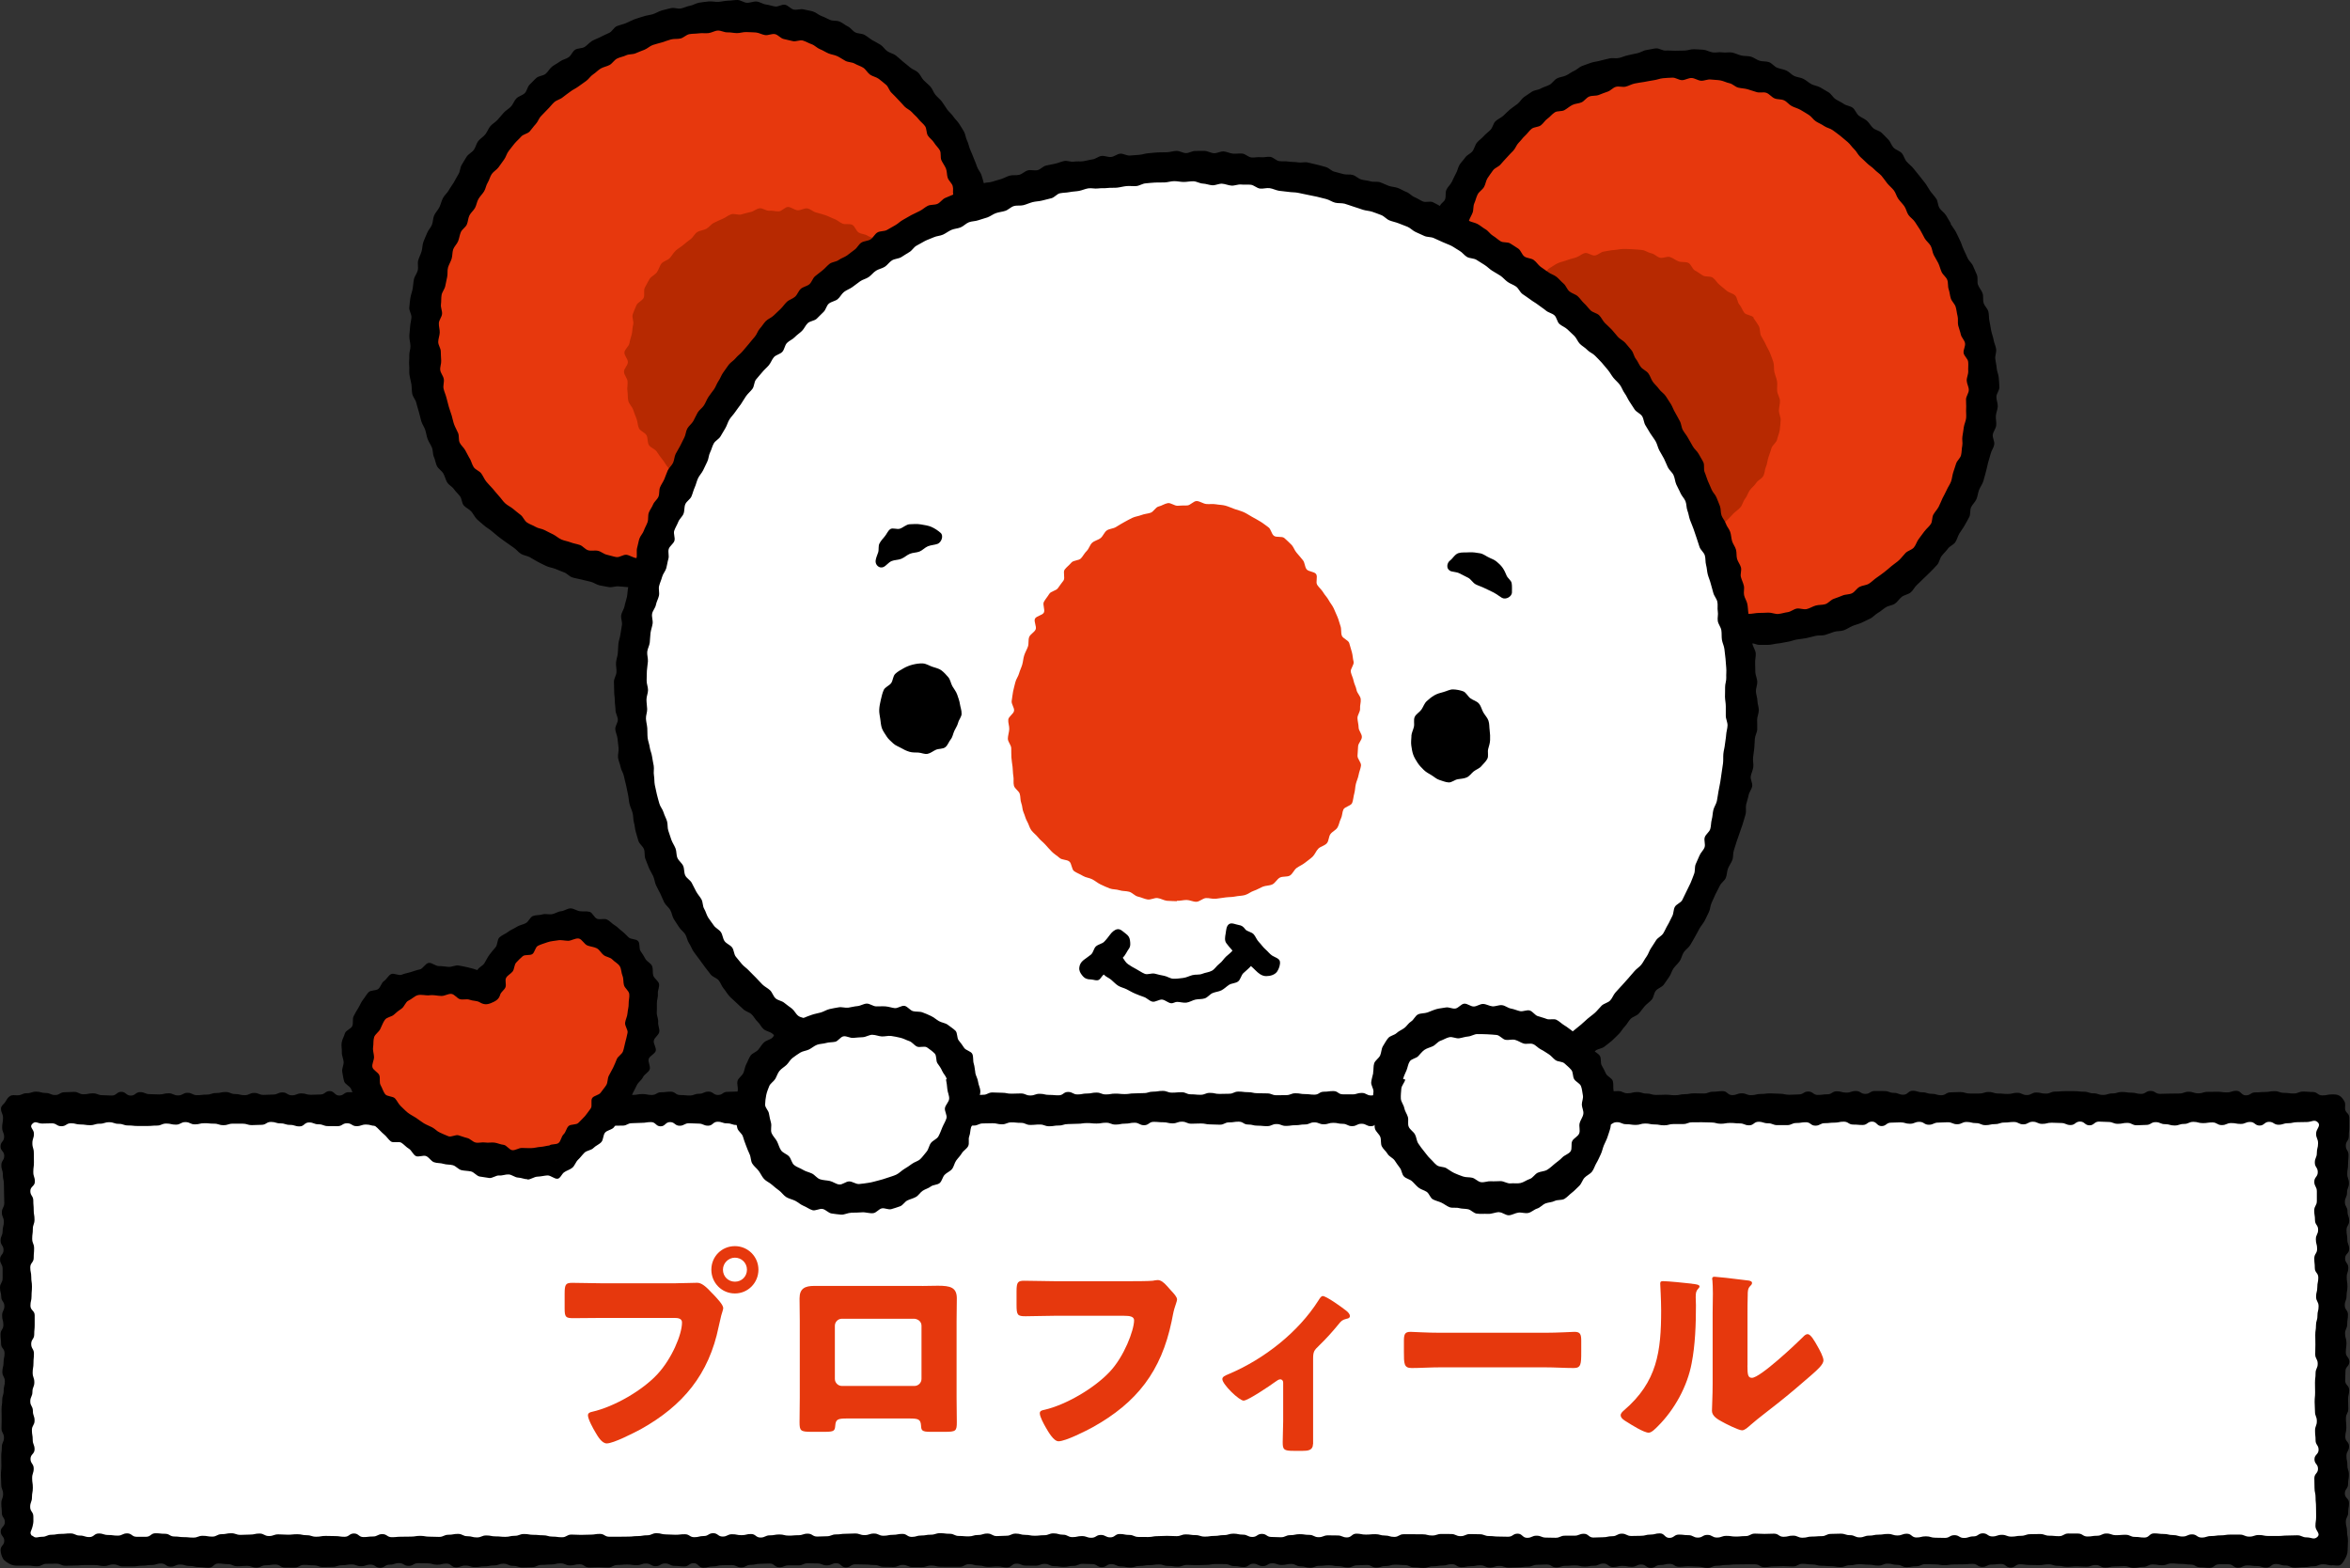<?xml version="1.0" encoding="UTF-8"?>
<svg id="_レイヤー_2" data-name="レイヤー_2" xmlns="http://www.w3.org/2000/svg" viewBox="0 0 405.25 270.41">
  <rect x="0" y="0" width="405.25" height="270.41" fill="#333333" stroke="none"/>
  <defs>
    <style>
      .cls-1 {
        fill: #fff;
      }

      .cls-2 {
        fill: #e7380d;
      }

      .cls-3 {
        fill: #e6380d;
      }

      .cls-4 {
        fill: #b72901;
      }
    </style>
  </defs>
  <g id="_レイヤー_1-2" data-name="レイヤー_1">
    <g>
      <g>
        <path class="cls-1" d="M210.29,29.37c-14.79-1.28-33.89.26-52.15,10.06-18.27,9.8-31.31,25.14-40.56,43.48-9.25,18.35-11.59,38.59-6.56,57.38,5.03,18.8,20.65,38.92,41.83,46.6,21.18,7.68,45.8,11.65,65.92,10.59,20.12-1.06,43.68-8.21,55.07-17.21,11.38-9,23.56-25.94,25.42-44.21,1.85-18.27.26-40.51-10.06-58.24-10.33-17.74-29.92-44.21-78.89-48.45Z"/>
        <path class="cls-2" d="M110.91,99.39c-.62.02-1.18.4-1.86.35-.62-.05-1.17-.86-1.83-.97-.62-.1-1.35.3-2,.15s-1.41.27-2.05.08-1.25-.4-1.88-.61-.91-1.28-1.52-1.53-1.06-.77-1.65-1.03-1.17-.5-1.75-.78-1.63.35-2.2.04-1.19-.57-1.75-.89-.52-1.64-1.07-1.98-1.58.06-2.12-.31c-.54-.37-.5-1.52-1.02-1.91s-1.65.03-2.16-.38-.9-.97-1.39-1.39-.43-1.44-.9-1.89-.9-.9-1.34-1.37-.92-.88-1.34-1.37-1.76-.27-2.14-.79-.02-1.59-.37-2.13c-.35-.55-.93-.95-1.23-1.52s-.65-1.07-.91-1.65-.3-1.23-.52-1.82-.49-1.15-.68-1.75-.84-1.06-1-1.68.43-1.39.29-2.01-.66-1.14-.77-1.76-.31-1.22-.4-1.85.09-1.27.02-1.9-.23-1.24-.27-1.87.04-1.26.03-1.89.09-1.25.1-1.88.43-1.24.45-1.86-.83-1.3-.79-1.92.65-1.21.72-1.83-.58-1.33-.5-1.96,1.3-1.08,1.4-1.7-.3-1.32-.18-1.93-.38-1.37-.24-1.98.76-1.12.92-1.72-.01-1.32.17-1.92.98-1,1.19-1.59.86-1,1.09-1.58.47-1.14.73-1.7.31-1.22.6-1.77.67-1.06.98-1.61.26-1.3.59-1.84.53-1.16.87-1.7,1.21-.71,1.56-1.24-.14-1.63.23-2.15,1.48-.48,1.86-.99.89-.89,1.29-1.39.71-1.03,1.12-1.52.49-1.24.91-1.71.54-1.23.97-1.69,1.46-.35,1.9-.8.76-1.02,1.22-1.46c.46-.44,1.15-.6,1.62-1.03s.35-1.52.84-1.93,1.52-.14,2.01-.54.89-.9,1.4-1.28c.51-.38.71-1.18,1.23-1.54s1.22-.45,1.75-.8.79-1.15,1.33-1.47,1.37-.16,1.93-.46,1.08-.66,1.65-.94,1.1-.64,1.68-.9,1.26-.25,1.85-.48,1.14-.55,1.74-.75,1.01-.97,1.6-1.15,1.2-.41,1.8-.56,1.27-.12,1.88-.25,1.39.62,2,.52,1.15-.69,1.76-.78,1.27.23,1.89.18,1.19-.71,1.81-.74,1.25-.08,1.87-.09,1.25.15,1.87.17,1.24.25,1.86.28,1.23.23,1.84.29c.62.06,1.31-.45,1.92-.36s1.21.37,1.82.48,1.09.89,1.69,1.02,1.47-.77,2.07-.61,1.09.76,1.68.95,1.36-.07,1.94.14,1.16.54,1.72.79,1.2.46,1.75.74.82,1.14,1.35,1.44,1.16.5,1.67.83.7,1.12,1.21,1.5,1.28.36,1.76.76,1.26.44,1.73.86.51,1.29.96,1.72,1.25.51,1.69.95.74,1.03,1.16,1.49.45,1.27.85,1.74,1.46.41,1.85.89.18,1.45.55,1.95.7,1.03,1.05,1.53.95.86,1.28,1.38.88.94,1.2,1.46.96.92,1.25,1.46.5,1.19.76,1.74c.28.58.61,1.14.84,1.7.24.6-.04,1.38.14,1.95.2.62.48,1.27.6,1.85-.54.26-1.44.04-2.04.33-.55.27-.99.83-1.57,1.13-.55.28-1.22.38-1.8.69-.55.29-1.11.6-1.68.92-.54.3-.87,1.03-1.43,1.36s-.94.88-1.5,1.21-1.44.06-1.99.4-.79,1.13-1.33,1.47-1.45.08-1.99.43-.75,1.18-1.28,1.53-1.03.74-1.55,1.1-1.1.64-1.62,1.02-1.1.66-1.61,1.03-.57,1.35-1.08,1.74-1.15.59-1.65.98-1.55.11-2.04.51c-.49.4-.73,1.13-1.21,1.54s-1.1.69-1.57,1.11-1.01.8-1.47,1.23-.31,1.53-.76,1.97-1.32.47-1.76.93-.64,1.15-1.06,1.62-1.15.67-1.57,1.16-.73,1.05-1.14,1.55-.7,1.07-1.1,1.57-.89.92-1.28,1.44c-.38.51-1.23.69-1.6,1.21s.17,1.68-.19,2.21-1.34.63-1.69,1.17-.3,1.33-.65,1.87-1.05.85-1.38,1.4-.12,1.42-.45,1.97-1.55.58-1.86,1.14-.51,1.19-.82,1.75-.16,1.38-.46,1.94-.41,1.23-.7,1.8-1.23.82-1.51,1.39c-.28.58-.21,1.33-.48,1.91s-.31,1.27-.57,1.85-.64,1.12-.9,1.7-.91,1.01-1.15,1.6.26,1.49.03,2.08-1.09.96-1.31,1.56.09,1.4-.12,1.99-1.26.94-1.45,1.54-.3,1.27-.48,1.87-.11,1.21-.27,1.81Z"/>
        <path class="cls-2" d="M250.55,39.81c.15-.6.34-1.4.53-2s.65-1.1.87-1.69.57-1.11.82-1.69.02-1.37.3-1.94,1.17-.8,1.47-1.35.41-1.2.74-1.74.84-.94,1.19-1.46.71-1.02,1.09-1.52.37-1.31.77-1.79,1.16-.65,1.59-1.11.53-1.23.97-1.68.88-.91,1.35-1.33.74-1.09,1.23-1.49,1.45-.19,1.96-.57.97-.78,1.5-1.13.76-1.15,1.3-1.48,1.52.13,2.07-.17,1.19-.3,1.76-.56c.56-.25.69-1.54,1.29-1.76s1.38.19,1.99,0,.98-1.12,1.59-1.28,1.35.26,1.97.14,1.23-.18,1.85-.28,1.25,0,1.87-.07,1.25.2,1.88.15,1.19-.84,1.81-.87,1.25.87,1.88.87c.62,0,1.23-.5,1.86-.48.62.02,1.27-.46,1.89-.42s1.25.08,1.88.14,1.22.33,1.84.41,1.25.09,1.87.2,1.09.92,1.7,1.05,1.15.46,1.76.6,1.4-.48,2.01-.31,1.23.26,1.82.45.99.95,1.58,1.16,1.53-.49,2.11-.26.97.95,1.53,1.21.9,1,1.46,1.27,1.42.04,1.98.37.71,1.26,1.25,1.61,1.54.02,2.06.4.42,1.53.93,1.93.92.85,1.4,1.28c.48.42,1.2.55,1.67,1,.46.44.75,1.04,1.2,1.5s.83.96,1.26,1.43,1.02.79,1.44,1.28c.42.48.74,1.04,1.15,1.53s1.32.59,1.71,1.09.35,1.34.73,1.86,1.22.7,1.59,1.23.07,1.51.43,2.04,1.13.79,1.48,1.32.43,1.25.77,1.79,1.35.7,1.67,1.25.21,1.37.52,1.93.21,1.35.51,1.91,1.3.77,1.59,1.34.18,1.36.45,1.93.54,1.18.8,1.75c.28.6,1.22.89,1.46,1.46.26.61.47,1.23.7,1.8.25.62.06,1.38.27,1.95s.15,1.25.32,1.87.2,1.21.33,1.85.89,1.12.98,1.75-.61,1.33-.55,1.97.95,1.19.98,1.83-.37,1.28-.37,1.91,0,1.26-.02,1.9.49,1.29.45,1.93-.41,1.25-.47,1.88-.52,1.21-.6,1.84.52,1.36.43,1.98-1.21,1.08-1.33,1.7.74,1.45.61,2.06-1.22,1.01-1.38,1.62-.47,1.17-.65,1.77-.14,1.27-.33,1.87.42,1.5.2,2.09-.52,1.19-.77,1.76-1.32.8-1.59,1.36.24,1.58-.07,2.12-.59,1.18-.93,1.69c-.36.54-1.21.73-1.59,1.21s-1.22.59-1.66,1.06-.04,1.75-.51,2.2-1.16.65-1.65,1.06-1.43.23-1.95.62-.67,1.23-1.21,1.6-1.05.73-1.6,1.07-1.3.3-1.86.62-.72,1.37-1.29,1.67-1.21.47-1.79.74-1.56-.36-2.15-.11-.97,1.01-1.57,1.23-1.31.13-1.92.33-.98,1.17-1.59,1.35-1.4-.23-2.02-.07-1.34-.16-1.96-.03c-.63.13-1.24.26-1.86.36s-1.25.17-1.88.25-1.25.32-1.87.35-1.27.19-1.89.19-1.6.46-2.22.41c-.07-.62.8-1.66.7-2.29s-.61-1.18-.73-1.81-.13-1.26-.26-1.88-.07-1.28-.21-1.89-.47-1.18-.63-1.8-1.04-1.02-1.21-1.63.42-1.43.24-2.04-.48-1.17-.68-1.78-.24-1.26-.44-1.85-.75-1.08-.96-1.67-.46-1.18-.68-1.77-1.07-.93-1.31-1.51.38-1.52.13-2.1-.52-1.16-.78-1.73-.87-.99-1.14-1.56.02-1.42-.26-1.98-1.37-.73-1.66-1.28-.64-1.09-.94-1.64-.57-1.12-.88-1.67-.05-1.44-.37-1.98-.71-1.06-1.04-1.59-.59-1.14-.93-1.66-1.58-.46-1.94-.97-.54-1.15-.91-1.65-.38-1.29-.77-1.78-1.09-.77-1.5-1.27-.8-1-1.23-1.49-.29-1.47-.73-1.95-1.68-.19-2.13-.66-.4-1.41-.85-1.87-1.33-.49-1.79-.94-.48-1.37-.96-1.81-1.16-.65-1.64-1.08-1.12-.68-1.61-1.1-.4-1.53-.9-1.94-1.73.06-2.23-.34-.18-1.87-.69-2.26-1.28-.48-1.8-.86-1.05-.78-1.56-1.16-1.47-.18-1.99-.55-.8-1.13-1.33-1.49c-.55-.37-1.02-.83-1.55-1.17s-1.17-.59-1.71-.92c-.57-.35-1.04-.83-1.58-1.14-.58-.33-1.38-.2-1.93-.5-.59-.32-1.27-.76-1.83-1.03Z"/>
        <path class="cls-4" d="M302.42,54.78c-.3-.46-1.3-.42-1.63-.86s-.48-.98-.84-1.4-.34-1.17-.72-1.56-1.07-.47-1.48-.83-.83-.7-1.25-1.04-.69-.9-1.14-1.21-1.23-.09-1.7-.37-.88-.61-1.36-.86-.67-1.11-1.17-1.33-1.16-.06-1.67-.25c-.51-.19-.95-.59-1.47-.75s-1.19.25-1.72.12-.96-.66-1.5-.76-1.04-.51-1.58-.57-1.1-.1-1.65-.13-1.11-.06-1.65-.05-1.1.16-1.65.19-1.08.18-1.63.25-1,.58-1.54.68-1.24-.54-1.77-.41-.98.58-1.51.75-1.07.28-1.58.48-1.08.29-1.58.52-.94.59-1.42.85-.69.98-1.16,1.27c-.46.28-1.35.33-1.8.65.46.32,1.07.8,1.52,1.13s.82.75,1.26,1.09,1.03.48,1.47.82.88.68,1.31,1.04,1.16.36,1.58.72.41,1.23.82,1.6.83.73,1.24,1.11,1,.56,1.4.95.48,1.09.87,1.49,1.24.35,1.62.75.8.78,1.17,1.2.73.85,1.09,1.27.36,1.16.71,1.58.73.83,1.08,1.27.62.92.95,1.36,1.28.44,1.6.89.52,1,.83,1.46.35,1.11.65,1.57.82.8,1.12,1.27.56.97.84,1.45.09,1.23.36,1.71,1.22.61,1.48,1.1.07,1.22.31,1.72.87.82,1.1,1.33.03,1.2.25,1.72.63.94.84,1.46.57.98.76,1.5c.18.49-.24,1.21-.06,1.7s1.12.73,1.29,1.22-.58,1.29-.43,1.79.59.91.74,1.42.29,1,.43,1.51.54.65.67,1.16c.46-.33.82-.35,1.25-.69s.93-.64,1.34-1.01.77-.82,1.16-1.21.88-.71,1.25-1.12.47-1.07.82-1.5.49-1.01.81-1.46.8-.78,1.09-1.25.98-.73,1.24-1.21.24-1.13.47-1.63.23-1.1.42-1.61.36-1.03.52-1.56.84-.93.96-1.47.38-1.09.46-1.64.12-1.14.16-1.69-.31-1.14-.3-1.7.21-1.13.18-1.68-.42-1.09-.48-1.64.07-1.14-.02-1.68-.33-1.07-.46-1.61-.01-1.16-.17-1.69-.38-1.06-.58-1.58-.53-1-.75-1.51-.55-.98-.8-1.47-.12-1.21-.39-1.69-.63-.95-.93-1.41Z"/>
        <path class="cls-4" d="M114.07,45.45c.34-.43,1.05-.54,1.42-.94s.63-.91,1.02-1.28.89-.63,1.31-.98.83-.69,1.27-1.01.69-.93,1.15-1.22,1.09-.3,1.57-.57.82-.8,1.31-1.03.99-.48,1.5-.69.96-.61,1.48-.78,1.2.17,1.73.03,1.04-.31,1.58-.41,1.02-.57,1.56-.65,1.15.47,1.69.42,1.07.12,1.62.11,1.1-.79,1.64-.76,1.06.51,1.6.57,1.16-.41,1.7-.32,1.01.59,1.54.71,1.05.3,1.57.46.99.45,1.51.63.92.59,1.42.81,1.21-.03,1.7.22.65,1.05,1.12,1.33,1.1.26,1.55.56,1.1.33,1.54.67.96.88,1.38,1.24c-.49.27-1.16.62-1.64.9s-.93.62-1.4.91-1.21.17-1.68.47-1.02.49-1.48.8-.61,1.08-1.07,1.4-.87.69-1.32,1.01-1.14.33-1.59.66-.47,1.21-.9,1.56-1.08.42-1.51.77-1.09.44-1.51.8-.56,1.05-.97,1.42-1.15.39-1.56.77-.4,1.19-.8,1.58-1.26.32-1.65.72-.81.78-1.19,1.19-.55,1.01-.92,1.42c-.37.42-.85.74-1.21,1.16s-.75.83-1.1,1.26-.57.97-.91,1.41-.73.85-1.06,1.3-.28,1.17-.6,1.62-.93.71-1.24,1.18-.27,1.15-.57,1.62-1.05.66-1.34,1.14-.26,1.14-.53,1.62-.72.88-.98,1.37-.02,1.23-.27,1.73c-.23.47-.78.79-1,1.27s-.74.82-.95,1.3.07,1.18-.14,1.66-.7.85-.9,1.33-.41.97-.6,1.46-.16,1.38-.34,1.87c-.42-.38-1.11-.87-1.5-1.26s-.58-1.01-.95-1.42-.61-.95-.97-1.37-.64-.91-.97-1.35-1.03-.64-1.33-1.1-.14-1.22-.42-1.7-1.06-.7-1.3-1.2-.21-1.14-.42-1.65-.4-1.04-.58-1.56-.7-.97-.83-1.5-.05-1.15-.15-1.69.08-1.14.02-1.69-.59-1.08-.62-1.63.67-1.12.68-1.67-.65-1.15-.6-1.7.78-1.03.86-1.57.29-1.05.41-1.59.09-1.1.24-1.63-.26-1.25-.08-1.77.42-1.05.64-1.56,1-.77,1.24-1.27-.06-1.29.21-1.77.51-1.01.81-1.48.94-.72,1.27-1.17.44-1.07.79-1.5Z"/>
        <path d="M336.42,38.54c-.28-.48-.55-.95-.84-1.42s-.82-.78-1.12-1.24-.25-1.15-.55-1.6-.7-.85-1.02-1.3-.56-.95-.89-1.39-.69-.86-1.02-1.29-.69-.86-1.03-1.28-.81-.75-1.17-1.17-.47-1.05-.84-1.45-1.03-.55-1.4-.94-.53-1.02-.91-1.4-.76-.8-1.16-1.17-1.07-.46-1.47-.82-.66-.91-1.07-1.26-.98-.54-1.4-.88-.6-1.01-1.03-1.34-1.1-.36-1.54-.67-.97-.52-1.42-.82-.73-.88-1.19-1.17-.94-.56-1.42-.84-1.08-.32-1.56-.58-.89-.66-1.37-.91-1.09-.26-1.58-.49-.87-.73-1.37-.95-1.07-.28-1.58-.48-.89-.78-1.4-.96-1.13-.09-1.65-.25-.98-.57-1.51-.71-1.12-.06-1.65-.19-1.04-.41-1.57-.51-1.13.06-1.67-.03-1.11.08-1.65.01-1.05-.41-1.6-.46-1.09-.06-1.64-.09-1.1.23-1.64.23-1.08.02-1.63.03-1.09-.07-1.63-.03-1.13-.44-1.68-.38-1.08.22-1.63.29-1.04.46-1.58.55c-.54.09-1.06.24-1.6.35s-1.03.35-1.57.47c-.53.12-1.12-.06-1.64.08s-1.06.23-1.57.38-1.08.19-1.59.36-1.03.36-1.53.55-.91.65-1.4.86-.92.58-1.41.8-1.08.25-1.55.5-.78.82-1.25,1.08-1.03.37-1.49.64-1.11.27-1.56.56-.91.6-1.35.91-.71.86-1.13,1.19-.89.62-1.3.96-.78.75-1.18,1.11-.96.56-1.34.94-.46,1.06-.83,1.45-.83.7-1.18,1.1-.83.71-1.17,1.12-.43,1.03-.75,1.46-.95.65-1.25,1.08-.72.83-1,1.28-.36,1.05-.63,1.51-.47.97-.71,1.45-.71.86-.93,1.35-.04,1.16-.23,1.65-.71.64-.88,1.14c-.49-.23-.74-.43-1.23-.65s-1.21.09-1.71-.12-.94-.54-1.44-.74c-.5-.2-.88-.7-1.39-.89s-.97-.5-1.47-.69-1.08-.19-1.59-.37-.99-.45-1.5-.62-1.13,0-1.65-.16-1.07-.17-1.59-.32-.94-.63-1.46-.78-1.11-.01-1.63-.15-1.03-.29-1.56-.42-.95-.67-1.47-.8-1.04-.31-1.57-.42-1.05-.26-1.58-.37-1.12.09-1.65-.01-1.08-.05-1.62-.14-1.09,0-1.62-.08-.99-.66-1.53-.73-1.11.13-1.64.06-1.09.1-1.63.04-1.02-.62-1.56-.67-1.09.06-1.63.01-1.06-.35-1.6-.38-1.1.33-1.65.31c-.54-.03-1.07-.38-1.6-.4-.54-.02-1.08.02-1.62.01s-1.09.38-1.62.37-1.08-.39-1.62-.38-1.08.21-1.62.23-1.08.01-1.62.03-1.07.11-1.61.14-1.06.25-1.6.28-1.07.08-1.61.12-1.12-.37-1.65-.32-1.03.51-1.57.57-1.12-.25-1.65-.18c-.54.07-1.02.52-1.55.59s-1.05.24-1.58.32-1.1-.02-1.63.07-1.14-.21-1.67-.11-1.03.35-1.56.46c-.53.11-1.06.22-1.58.33s-.95.67-1.48.79-1.14-.1-1.66.04-.95.62-1.47.76-1.12,0-1.64.14-.99.44-1.51.6-1.04.29-1.55.46-.91.07-1.42.25c-.12-.52-.25-.85-.4-1.37s-.59-.93-.76-1.45-.38-.99-.58-1.49-.39-.99-.61-1.48-.28-1.04-.53-1.53-.27-1.07-.53-1.55-.57-.92-.85-1.38-.72-.81-1.02-1.27-.75-.78-1.06-1.22-.57-.91-.9-1.34-.76-.75-1.11-1.17-.49-.99-.85-1.39-.8-.72-1.17-1.11-.57-.95-.96-1.33-.98-.53-1.38-.88-.83-.67-1.25-1.02-.79-.73-1.22-1.05-1.01-.42-1.46-.73-.73-.83-1.19-1.12-.94-.51-1.41-.79-.86-.65-1.34-.91c-.47-.26-1.11-.18-1.59-.43s-.8-.8-1.29-1.03-.91-.62-1.41-.83-1.13-.08-1.63-.28-.96-.49-1.48-.67c-.52-.18-.95-.63-1.48-.79s-1.09-.22-1.62-.36-1.17.15-1.7.03-.97-.72-1.5-.83-1.18.39-1.72.3-1.06-.28-1.6-.35-1.05-.47-1.6-.51-1.11.25-1.66.22S127.72,0,127.17,0s-1.1.11-1.65.12-1.09.17-1.64.2-1.11-.12-1.66-.07-1.09.13-1.64.21-1.04.44-1.58.53-1.04.36-1.58.47-1.16-.19-1.69-.06-1.07.25-1.6.4-1,.47-1.53.64-1.09.2-1.61.38-1.06.3-1.57.5-1,.47-1.5.68-1.07.3-1.57.52-.78.9-1.28,1.14-1,.44-1.48.7-1.01.42-1.49.7-.82.75-1.29,1.04-1.18.18-1.64.48-.66.98-1.11,1.29-1.05.4-1.49.73-.95.56-1.38.9-.68.89-1.11,1.24-1.15.33-1.57.69-.77.79-1.17,1.16-.46,1.11-.86,1.49-1.04.5-1.43.89-.55.99-.92,1.39-.89.66-1.26,1.07-.71.83-1.07,1.24-.9.67-1.25,1.1-.53.98-.87,1.41-.87.71-1.21,1.15-.43,1.05-.75,1.5c-.32.45-.92.71-1.23,1.16s-.56.96-.86,1.42-.27,1.14-.56,1.6-.53.96-.81,1.44-.63.91-.89,1.39-.76.85-1,1.34-.36,1.05-.6,1.55-.68.91-.9,1.41-.18,1.12-.39,1.63-.65.93-.84,1.44-.46,1.01-.64,1.53c-.18.52-.15,1.12-.31,1.64s-.44,1.03-.58,1.55.06,1.15-.07,1.69-.55,1.01-.66,1.54-.12,1.1-.22,1.64-.32,1.07-.4,1.61-.13,1.1-.18,1.64.41,1.14.37,1.69-.21,1.08-.23,1.63-.13,1.09-.13,1.64.17,1.09.19,1.64-.23,1.11-.2,1.65-.07,1.11-.02,1.66-.02,1.12.05,1.66.25,1.09.33,1.62.05,1.12.15,1.66.57,1.01.69,1.54.31,1.06.45,1.58.26,1.07.41,1.59.51.99.68,1.5.23,1.09.42,1.59.53.97.74,1.47.12,1.15.35,1.64.28,1.1.53,1.58.84.8,1.1,1.28c.27.47.37,1.05.65,1.51s.87.73,1.17,1.17.73.8,1.05,1.23.29,1.15.63,1.56.93.64,1.29,1.04.59.94.96,1.32.83.71,1.22,1.07.9.62,1.31.97.82.7,1.24,1.03.87.64,1.3.95.87.63,1.32.93.79.78,1.25,1.06,1.06.32,1.53.58.92.57,1.4.81.96.5,1.45.72,1.05.28,1.55.48.99.42,1.5.6.9.71,1.42.87,1.07.23,1.59.37,1.06.26,1.58.38,1.01.52,1.53.62,1.08.21,1.61.3,1.13-.19,1.66-.13,1.13.1,1.66.14c-.12.54-.11,1.15-.22,1.68s-.31,1.05-.41,1.59-.49,1.03-.58,1.56.21,1.14.13,1.68-.19,1.08-.26,1.62-.29,1.07-.35,1.61-.05,1.09-.1,1.64-.27,1.08-.31,1.62.11,1.1.08,1.65-.43,1.08-.44,1.63.05,1.1.04,1.65.11,1.1.11,1.64.11,1.09.12,1.64.38,1.08.4,1.62-.48,1.13-.44,1.67.34,1.07.39,1.62.12,1.09.18,1.63-.16,1.13-.09,1.67.35,1.06.44,1.6.48,1.03.57,1.57.27,1.06.38,1.59.21,1.07.33,1.6.13,1.09.26,1.62.39,1.02.53,1.55.08,1.11.23,1.63.16,1.1.32,1.62.29,1.06.46,1.58.76.89.95,1.4.04,1.15.24,1.66.39,1.02.6,1.53.52.96.75,1.46.26,1.08.49,1.58.51.97.75,1.46.42,1.02.67,1.5.77.83,1.04,1.31.32,1.07.6,1.55.62.91.9,1.38.79.79,1.08,1.26.34,1.08.65,1.53.48,1,.79,1.45.66.88.98,1.32c.32.45.64.9.97,1.33s.67.88,1,1.3,1.03.58,1.37,1,.51,1,.86,1.41.62.92.99,1.32.82.74,1.2,1.13.81.74,1.2,1.12,1.03.51,1.42.87.64.92,1.04,1.28.63.94,1.05,1.29,1.06.42,1.49.76.78.78,1.22,1.1,1.01.46,1.46.77.9.6,1.36.9.9.61,1.36.89.87.66,1.34.94.8.79,1.28,1.06.92.59,1.4.85,1.02.4,1.51.64.98.48,1.47.72,1.13.15,1.63.39.92.6,1.42.82.95.52,1.45.74.95.54,1.46.76,1.06.3,1.57.51c.5.21,1,.42,1.51.62s1.02.37,1.53.57,1.01.39,1.52.58,1.04.31,1.55.49.95.59,1.46.76,1.08.21,1.59.38,1.09.15,1.61.31.89.79,1.41.95,1.19-.19,1.71-.03.95.62,1.48.76,1.03.35,1.56.49,1.15-.1,1.67.03,1.07.18,1.6.31,1.05.27,1.58.39,1.06.22,1.59.33.95.79,1.48.89,1.14-.17,1.67-.07,1.08.09,1.62.19,1.08.08,1.62.17,1.01.54,1.55.63,1.08.11,1.62.19,1.1-.08,1.64-.01,1.09.01,1.63.08,1.05.36,1.59.42,1.08.15,1.62.2,1.05.38,1.59.43,1.12-.39,1.67-.35,1.06.43,1.6.47,1.1-.14,1.64-.11,1.07.42,1.62.45c.58.03,1.16-.2,1.74-.18s1.16-.25,1.74-.23,1.15.04,1.72.05c.58.01,1.14.46,1.72.47s1.14.16,1.71.16,1.08-.02,1.62-.02,1.07-.52,1.61-.53,1.07-.06,1.61-.08,1.1.52,1.63.49,1.05-.49,1.59-.51,1.1.41,1.64.37,1.04-.57,1.57-.61,1.08,0,1.61-.05,1.11.28,1.64.23,1.07-.1,1.61-.16,1.07-.16,1.6-.23.99-.71,1.52-.78,1.12.29,1.65.21,1.04-.3,1.57-.39,1.05-.22,1.58-.31,1.07-.09,1.6-.18,1.05-.23,1.57-.34,1-.45,1.52-.56,1.12.13,1.65.02,1-.43,1.52-.56,1.03-.3,1.55-.43,1.07-.14,1.59-.28,1.02-.33,1.54-.47,1.05-.23,1.56-.37,1.05-.24,1.57-.39c.53-.16,1.11-.12,1.63-.28s.92-.73,1.44-.9,1.13-.07,1.64-.24.93-.68,1.44-.86,1.22.16,1.73-.03.94-.62,1.45-.81.9-.69,1.4-.9,1.1-.21,1.59-.42.92-.61,1.41-.83,1.12-.19,1.6-.43,1.08-.29,1.56-.55.97-.52,1.44-.79.89-.65,1.36-.93.96-.53,1.42-.82.8-.76,1.26-1.07.85-.68,1.3-1,1.06-.4,1.5-.73.55-1.06.98-1.41,1.12-.35,1.54-.7.88-.65,1.29-1.02.78-.77,1.18-1.15.64-.9,1.03-1.29.62-.91,1-1.31,1.04-.52,1.41-.92.67-.87,1.03-1.28c.36-.41.85-.72,1.21-1.13s.37-1.12.71-1.54,1.01-.59,1.35-1.02.61-.92.94-1.35.44-1.03.76-1.48.76-.81,1.07-1.26.39-1.05.69-1.51.82-.77,1.11-1.23.54-.95.82-1.42.51-.97.78-1.44.65-.89.91-1.37c.26-.48.47-.99.72-1.48s.23-1.11.47-1.6.44-1,.67-1.49.53-.96.75-1.46.82-.84,1.03-1.35.18-1.11.38-1.62.56-.96.75-1.48.08-1.13.26-1.65.33-1.04.49-1.56.39-1.02.54-1.55.39-1.03.53-1.56.34-1.04.47-1.58-.03-1.13.09-1.66.32-1.05.42-1.59.53-1.02.62-1.56-.34-1.16-.25-1.7.37-1.05.44-1.59-.1-1.11-.04-1.65.16-1.08.21-1.62.06-1.09.1-1.63.38-1.07.41-1.62-.03-1.1-.02-1.64.28-1.09.29-1.64-.23-1.09-.24-1.64-.24-1.09-.26-1.63.26-1.1.24-1.65-.3-1.08-.34-1.62.01-1.09-.03-1.64.15-1.11.1-1.66-.51-1.16-.58-1.7c.3,0,.8.26,1.11.26.54,0,1.1.01,1.66,0s1.09-.2,1.64-.24,1.08-.21,1.63-.28,1.06-.31,1.61-.4,1.08-.13,1.63-.24,1.06-.26,1.6-.39,1.13-.01,1.66-.16c.53-.15,1.04-.37,1.56-.54s1.14-.07,1.66-.26.98-.52,1.49-.74,1.06-.33,1.57-.56,1-.47,1.5-.72.87-.72,1.35-.99.88-.67,1.35-.96c.47-.29,1.11-.31,1.57-.63s.75-.85,1.19-1.18,1.09-.4,1.52-.75.66-.92,1.07-1.29.79-.76,1.19-1.15.81-.75,1.19-1.15.78-.78,1.14-1.2.42-1.07.76-1.51.75-.8,1.07-1.25c.31-.44.98-.66,1.28-1.12s.42-1.03.71-1.51.63-.9.9-1.39.55-.95.8-1.45.08-1.17.31-1.67.7-.88.92-1.39.25-1.07.45-1.59.56-.96.73-1.49.28-1.06.44-1.59.24-1.07.38-1.6.33-1.04.46-1.58.51-1.01.61-1.56-.33-1.17-.25-1.71.52-1.03.59-1.58-.1-1.11-.06-1.66.3-1.07.33-1.63-.25-1.1-.24-1.66.52-1.09.52-1.64-.08-1.1-.11-1.65-.31-1.08-.35-1.63-.19-1.08-.25-1.63.23-1.13.15-1.68-.35-1.06-.44-1.6-.31-1.05-.42-1.6-.16-1.08-.29-1.62-.05-1.11-.19-1.65-.66-.95-.82-1.48,0-1.14-.18-1.67-.6-.95-.79-1.47.03-1.18-.18-1.7-.45-1.01-.66-1.52-.72-.88-.95-1.39-.45-1-.69-1.5-.37-1.04-.62-1.53-.45-1-.72-1.49-.63-.91-.91-1.39ZM81,79.08c-.26-.46-.51-.94-.76-1.42s-.74-.84-.97-1.33-.06-1.15-.27-1.65-.49-.96-.68-1.47-.27-1.04-.43-1.56-.35-1.01-.5-1.53-.28-1.03-.41-1.56-.38-1.02-.49-1.55.13-1.11.04-1.65-.54-1.01-.61-1.54.2-1.1.16-1.64-.05-1.07-.07-1.61-.44-1.06-.44-1.6.24-1.08.26-1.62-.18-1.09-.15-1.63.5-1.04.55-1.58-.26-1.11-.19-1.65.02-1.09.11-1.62.52-1,.63-1.53.21-1.05.33-1.58,0-1.11.15-1.63.46-.99.62-1.51.1-1.1.27-1.62c.18-.5.65-.91.85-1.41s.26-1.06.47-1.56.81-.82,1.03-1.31.21-1.08.45-1.57.71-.83.97-1.31.31-1.05.58-1.52.68-.84.97-1.31.34-1.05.63-1.51.39-1.04.7-1.49.85-.72,1.17-1.16c.32-.45.63-.9.96-1.34s.45-1.05.79-1.47.67-.88,1.02-1.3.79-.78,1.14-1.19,1.11-.48,1.47-.89.66-.87,1.04-1.27.54-1.01.93-1.39.75-.81,1.14-1.18.72-.85,1.13-1.21,1.04-.48,1.45-.83.89-.65,1.31-.98.95-.55,1.39-.88.88-.64,1.33-.95.75-.85,1.21-1.14c.46-.3.84-.73,1.31-1.01s1.07-.36,1.54-.62.79-.85,1.28-1.1,1.07-.32,1.56-.56,1.14-.13,1.64-.35c.5-.22,1.01-.41,1.52-.61s.93-.64,1.44-.82c.52-.18,1.06-.29,1.58-.45s1.03-.37,1.56-.51,1.11-.04,1.64-.16.99-.65,1.52-.75,1.1-.06,1.65-.14,1.1.02,1.65-.04,1.07-.41,1.61-.44,1.11.33,1.66.31,1.08.12,1.63.13,1.1-.21,1.64-.18,1.09.02,1.64.07,1.05.37,1.59.45,1.15-.27,1.69-.17.97.72,1.5.84,1.05.23,1.59.37,1.21-.26,1.73-.1,1.01.46,1.53.64c.52.18.92.66,1.42.85s.96.51,1.45.72,1.07.26,1.55.49.93.56,1.4.81,1.13.2,1.59.47,1.03.42,1.48.71.73.88,1.17,1.19,1.06.4,1.49.72.86.69,1.27,1.03.55,1.03.95,1.39.75.78,1.13,1.16.73.79,1.09,1.18.95.6,1.3,1.01.81.75,1.13,1.18.81.77,1.12,1.21.2,1.18.49,1.63.81.78,1.08,1.24.74.85.99,1.32.04,1.2.26,1.69c.23.5.58.94.78,1.42.21.52.14,1.11.31,1.61.18.53.72.92.86,1.42.15.54-.02.97.09,1.47-.51.21-.88.37-1.38.58s-.84.8-1.34,1.02-1.16.1-1.65.33-.9.65-1.39.89-.99.47-1.47.72-.94.56-1.42.81-.87.68-1.35.94-.95.54-1.42.81-1.18.15-1.65.43-.73.91-1.19,1.2-1.13.26-1.59.56-.71.91-1.16,1.22-.86.68-1.3.99-1.01.47-1.45.79-1.13.32-1.56.65-.78.78-1.21,1.12-.87.67-1.29,1.02-.57,1.03-.98,1.38-1.07.43-1.48.79-.58.99-.99,1.36-1.02.51-1.41.88-.7.85-1.09,1.23-.8.74-1.19,1.13-.98.58-1.36.97-.66.89-1.03,1.29-.51,1.01-.88,1.42-.69.84-1.05,1.26-.71.82-1.06,1.25-.83.73-1.17,1.16-.87.71-1.2,1.14-.62.9-.95,1.34-.49,1-.8,1.44-.47,1-.78,1.45-.67.86-.97,1.32-.48.99-.77,1.45-.81.78-1.09,1.25-.48.99-.75,1.46-.77.82-1.04,1.3c-.26.47-.26,1.07-.51,1.54s-.47.96-.71,1.43-.54.92-.78,1.39-.23,1.07-.46,1.55-.7.85-.92,1.33-.37,1-.58,1.48-.54.93-.74,1.41-.07,1.12-.27,1.61-.73.85-.93,1.35-.56.93-.74,1.42-.04,1.12-.21,1.62-.47.96-.64,1.46-.62.92-.78,1.42-.23,1.04-.38,1.55.03,1.26-.11,1.77c-.54-.02-1.2-.52-1.75-.57s-1.16.48-1.71.4-1.07-.29-1.62-.4-1-.55-1.55-.68-1.15.06-1.69-.09-.92-.74-1.45-.92-1.07-.25-1.59-.45-1.07-.27-1.58-.49-.92-.62-1.41-.87-.98-.47-1.47-.74-1.1-.28-1.58-.57-1.03-.44-1.49-.76-.66-.98-1.1-1.31-.86-.68-1.28-1.03-.95-.58-1.36-.95-.7-.86-1.08-1.26-.7-.84-1.07-1.26-.76-.79-1.11-1.22-.54-.95-.87-1.41-1.02-.64-1.32-1.11-.41-1.04-.69-1.53ZM279.7,169.91c-.37.42-.74.82-1.11,1.22s-.55,1.01-.93,1.4-1.07.5-1.46.88-.73.84-1.13,1.21-.88.68-1.29,1.04-.81.75-1.23,1.1-.85.7-1.28,1.04-.79.79-1.23,1.11-1.09.37-1.54.68-.7.94-1.16,1.23-1.1.31-1.58.59-.96.53-1.44.79-.78.88-1.27,1.13-1.09.28-1.59.52-.9.67-1.4.9-1.17.06-1.68.28-.87.77-1.38.97-.98.52-1.49.72-1.15.06-1.67.25-1.03.38-1.56.55-.96.59-1.49.76-1.1.17-1.63.33-.98.55-1.52.71c-.52.15-1.13,0-1.65.15s-1.01.43-1.53.57-1.16-.13-1.68,0-.99.53-1.51.66-1.11,0-1.64.12-1.01.46-1.53.57-1.09.06-1.62.17-1.01.47-1.54.58-1.02.44-1.55.54-1.12-.1-1.65,0-1.06.2-1.6.28-1.03.44-1.57.52-1.07.18-1.61.25-1.09.04-1.63.1c-.54.06-1.13-.38-1.67-.33s-1.06.21-1.6.26-1.05.41-1.59.45-1.08.14-1.62.18-1.07.2-1.62.23-1.1-.26-1.64-.24-1.08-.02-1.62,0-1.08-.12-1.62-.11-1.08.01-1.62.02-1.08.28-1.62.28-1.08.15-1.63.15-1.07-.26-1.62-.27-1.09.33-1.64.32-1.07-.23-1.62-.25-1.07-.41-1.62-.44c-.54-.03-1.08-.07-1.62-.1s-1.1.21-1.64.17-1.08-.15-1.62-.19-1.09-.02-1.63-.07-1.06-.33-1.6-.38-1.12.31-1.66.25-1.07-.25-1.6-.31-1.06-.3-1.59-.37-1.12.16-1.65.08-1.02-.53-1.55-.62-1.05-.3-1.58-.38-1.11.06-1.64-.04-1.08-.13-1.61-.24-1.01-.45-1.54-.56-1.15.2-1.68.09-.94-.75-1.47-.87c-.53-.12-1.05-.23-1.58-.36-.53-.13-1.19.29-1.71.16s-1.02-.4-1.54-.55-.96-.59-1.48-.74-1-.42-1.52-.57-1.09-.13-1.61-.29-1-.42-1.51-.59-1.14,0-1.65-.18-1.08-.21-1.58-.39-.9-.69-1.41-.87-1.11-.11-1.62-.3-1-.41-1.5-.61-.84-.8-1.34-1.01c-.52-.21-1-.49-1.5-.7s-1-.47-1.5-.69-1.13-.17-1.63-.4-1.07-.34-1.56-.57-1.08-.31-1.57-.56-.76-.94-1.25-1.2-1.11-.27-1.59-.53-1.08-.33-1.56-.61-.69-.99-1.16-1.28-1.01-.45-1.47-.75-.76-.83-1.22-1.14-1.13-.3-1.57-.63-.68-.92-1.11-1.26-.89-.63-1.31-.99-1.1-.41-1.51-.78-.55-1.02-.96-1.4-.93-.61-1.32-1-.76-.79-1.14-1.2-.79-.76-1.16-1.17-.86-.71-1.22-1.13-.7-.84-1.05-1.28-.31-1.15-.64-1.59-.98-.64-1.3-1.09c-.32-.45-.33-1.11-.64-1.56s-.93-.7-1.23-1.16-.67-.88-.96-1.35-.41-1.04-.69-1.51-.2-1.15-.47-1.63-.66-.88-.92-1.37-.5-.97-.75-1.46-.88-.79-1.12-1.29-.14-1.15-.36-1.65-.77-.86-.99-1.37-.13-1.13-.33-1.64-.53-.97-.72-1.49c-.19-.52-.34-1.05-.52-1.56s-.07-1.13-.23-1.65-.45-1.01-.6-1.53-.58-.98-.72-1.51-.31-1.06-.43-1.59-.24-1.08-.35-1.61-.05-1.11-.15-1.65.05-1.12-.04-1.66-.22-1.07-.29-1.61-.33-1.06-.4-1.6-.3-1.07-.36-1.62-.02-1.1-.06-1.65-.2-1.09-.23-1.64.23-1.11.21-1.66-.12-1.09-.12-1.64.27-1.09.27-1.64-.26-1.1-.24-1.65.01-1.1.04-1.64.14-1.09.18-1.64-.17-1.12-.12-1.66.38-1.06.44-1.61.06-1.1.13-1.64.28-1.07.36-1.61-.18-1.15-.09-1.69.56-1.01.66-1.55.4-1.03.52-1.57-.1-1.15.03-1.68.38-1.03.52-1.57.57-.98.72-1.51.2-1.07.36-1.6-.1-1.18.06-1.7.81-.89.98-1.41-.21-1.23-.03-1.75.49-.99.69-1.51.71-.9.91-1.41.09-1.14.31-1.65.84-.83,1.06-1.34.33-1.05.56-1.55.33-1.05.56-1.55.65-.91.89-1.4.46-.99.71-1.48.24-1.11.49-1.6.36-1.06.63-1.54c.26-.48.9-.76,1.17-1.23s.56-.95.84-1.42.41-1.04.7-1.5.71-.85,1.01-1.31.66-.88.97-1.33.57-.94.89-1.39.76-.8,1.09-1.24.28-1.17.61-1.6.73-.83,1.07-1.26.78-.78,1.14-1.2.53-1,.89-1.41,1.08-.51,1.45-.92.41-1.12.79-1.52.96-.6,1.34-1,.86-.7,1.25-1.08.6-.96,1-1.34,1.13-.39,1.54-.76.76-.8,1.17-1.16.51-1.1.93-1.45,1.08-.42,1.51-.76.67-.92,1.11-1.26.99-.51,1.44-.84.88-.66,1.32-.98,1.04-.43,1.49-.74.79-.79,1.25-1.09,1.06-.39,1.52-.68.78-.82,1.25-1.11,1.11-.27,1.59-.55.91-.61,1.39-.87.78-.87,1.26-1.12.96-.55,1.44-.8,1.03-.41,1.52-.64,1.1-.23,1.6-.46.94-.59,1.44-.81,1.09-.23,1.6-.44.91-.68,1.42-.88,1.11-.16,1.63-.35,1.05-.3,1.57-.49.96-.56,1.48-.74,1.08-.22,1.6-.39.94-.66,1.47-.82,1.14-.02,1.67-.16,1.03-.38,1.56-.52,1.1-.13,1.63-.27,1.06-.28,1.6-.4.96-.75,1.5-.86,1.11-.09,1.65-.2,1.1-.11,1.64-.21,1.06-.36,1.6-.44,1.13.1,1.67.02,1.1-.01,1.65-.08,1.1,0,1.65-.06,1.08-.22,1.63-.27,1.1.04,1.65,0c.55-.04,1.07-.43,1.62-.47s1.09-.12,1.64-.14,1.1,0,1.65-.02,1.1-.22,1.65-.22,1.1.14,1.65.14,1.1-.13,1.65-.12,1.09.38,1.64.4,1.09.26,1.64.29c.55.03,1.12-.3,1.66-.27s1.08.29,1.63.33,1.13-.25,1.67-.19,1.11-.02,1.66.04,1.04.59,1.58.66,1.13-.15,1.68-.07,1.06.36,1.6.45,1.1.1,1.64.19,1.11.05,1.65.16,1.08.23,1.62.34,1.08.21,1.62.33,1.07.27,1.6.4,1.01.49,1.54.63,1.13.04,1.66.18,1.04.37,1.57.52,1.04.35,1.57.52,1.1.18,1.62.35,1.04.38,1.55.57.91.72,1.42.92,1.06.3,1.57.5,1.03.39,1.54.6c.51.21.9.68,1.4.9s1,.45,1.5.68,1.15.14,1.64.37,1.01.44,1.5.68,1.03.4,1.52.65c.49.25.93.6,1.41.86s.82.79,1.29,1.06,1.15.21,1.62.49.93.59,1.4.88.85.71,1.32,1.01.96.55,1.41.85.81.76,1.26,1.08,1.01.48,1.45.8.66.95,1.1,1.28.92.6,1.35.94.93.59,1.36.93.91.62,1.33.98,1.06.46,1.47.82.46,1.14.87,1.5.98.55,1.38.93.8.75,1.19,1.13.57.98.96,1.37.91.65,1.28,1.05.97.6,1.34,1,.79.77,1.15,1.19.71.84,1.06,1.26.61.93.95,1.35.79.78,1.12,1.22.49,1.01.82,1.45.52.98.83,1.43.59.93.9,1.38.97.67,1.27,1.13.29,1.12.58,1.58.56.94.85,1.41.65.89.92,1.37.36,1.05.62,1.54.56.94.81,1.43.43,1.01.67,1.5.75.85.98,1.35.25,1.09.47,1.6.51.97.72,1.48c.21.51.67.91.87,1.42s.14,1.13.34,1.64.25,1.08.44,1.59.42,1.02.6,1.53.35,1.04.53,1.56.34,1.04.51,1.56.75.92.91,1.45.07,1.13.22,1.66.15,1.1.29,1.63.38,1.04.51,1.57.31,1.05.44,1.59.58,1,.7,1.54-.02,1.13.08,1.67-.09,1.13,0,1.67.52,1.03.61,1.57.02,1.11.1,1.65.37,1.06.43,1.61.14,1.09.19,1.64.08,1.1.13,1.64-.03,1.1,0,1.65-.22,1.11-.2,1.66-.03,1.09-.02,1.64.14,1.09.14,1.64,0,1.09,0,1.64.32,1.11.3,1.66-.21,1.09-.24,1.64-.16,1.09-.21,1.63-.22,1.08-.27,1.62.01,1.11-.06,1.65-.15,1.09-.24,1.63-.14,1.09-.24,1.63-.2,1.08-.31,1.62-.15,1.09-.27,1.62-.48,1.01-.61,1.55-.12,1.1-.27,1.63-.1,1.11-.26,1.64-.78.9-.95,1.43.15,1.21-.03,1.72-.68.92-.88,1.43-.46,1-.66,1.5-.06,1.16-.27,1.67-.37,1.04-.6,1.54-.48.99-.72,1.48-.47,1-.72,1.48-1.02.7-1.28,1.18-.19,1.15-.46,1.62-.46,1-.75,1.47-.49.99-.78,1.46-.91.72-1.22,1.17-.57.93-.89,1.38-.45,1.03-.78,1.47-.56.96-.9,1.39-.86.72-1.21,1.15-.72.83-1.08,1.25-.73.82-1.1,1.23ZM331.86,91.62c-.32.45-.66.9-.99,1.33s-.48,1.06-.84,1.47-1.05.55-1.43.94-.71.86-1.11,1.23-.88.67-1.3,1.02-.83.73-1.27,1.06-.88.66-1.34.97-.84.74-1.31,1.02-1.11.28-1.6.54-.8.86-1.29,1.1-1.14.17-1.64.39-1.03.39-1.54.58-.91.75-1.43.91-1.13.09-1.66.24-1.02.49-1.56.61-1.17-.18-1.7-.09-1.03.55-1.57.62-1.09.27-1.64.31-1.13-.25-1.68-.23-1.11.05-1.65.05-1.25.19-1.79.16c-.09-.52-.09-1.2-.2-1.72s-.45-.99-.56-1.51.08-1.1-.04-1.62-.38-1-.51-1.51.15-1.13.01-1.65-.53-.96-.67-1.47-.04-1.09-.19-1.61-.52-.95-.67-1.46-.15-1.06-.32-1.57-.58-.92-.75-1.43-.57-.92-.75-1.42-.09-1.1-.27-1.6-.4-.98-.59-1.48-.65-.88-.85-1.38-.43-.97-.64-1.46c-.21-.5-.34-1.04-.56-1.54s.01-1.21-.22-1.7-.56-.95-.81-1.44-.77-.84-1.02-1.33-.56-.94-.81-1.42-.63-.89-.9-1.37-.26-1.11-.54-1.58-.5-.98-.79-1.44-.45-1.01-.74-1.47-.59-.93-.89-1.38-.84-.76-1.15-1.21-.75-.8-1.07-1.25-.45-1.03-.78-1.46-.94-.65-1.28-1.08-.52-.98-.86-1.4-.41-1.08-.76-1.5-.7-.85-1.06-1.26-.93-.64-1.29-1.05-.69-.85-1.06-1.25-.8-.75-1.18-1.14-.6-.95-.99-1.33-1.08-.46-1.47-.84-.7-.84-1.11-1.21-.7-.86-1.1-1.22-1.02-.49-1.44-.84-.59-1-1.01-1.35c-.42-.35-.77-.79-1.19-1.14s-1.01-.49-1.44-.82-.91-.61-1.34-.94-.73-.85-1.18-1.17-1.14-.28-1.59-.59-.61-1.05-1.06-1.36-.92-.59-1.38-.89-1.23-.1-1.69-.39-.86-.68-1.33-.96-.78-.83-1.26-1.1-.89-.65-1.37-.91-1-.3-1.49-.55c.15-.49.43-.87.63-1.4.19-.48.07-1.12.3-1.63.22-.48.32-1.04.58-1.54.24-.47.81-.78,1.09-1.26s.31-1.07.61-1.53.62-.89.94-1.34.98-.61,1.32-1.04.72-.78,1.08-1.2.73-.77,1.11-1.17.53-.98.92-1.36.69-.84,1.1-1.21.7-.85,1.13-1.19,1.15-.27,1.59-.6.71-.85,1.16-1.16.78-.79,1.25-1.08,1.18-.11,1.66-.38.87-.64,1.36-.89,1.08-.23,1.58-.45.82-.8,1.33-1,1.12-.08,1.64-.27.99-.41,1.52-.57.92-.7,1.45-.84,1.14.1,1.68-.03c.54-.13,1.03-.44,1.56-.54.54-.11,1.08-.19,1.62-.27s1.08-.23,1.62-.29,1.08-.3,1.62-.35,1.1-.08,1.65-.1,1.11.43,1.65.43,1.1-.39,1.65-.37,1.07.43,1.62.47,1.13-.28,1.67-.21,1.11.06,1.65.15,1.05.38,1.59.49.98.63,1.51.76,1.09.13,1.61.28,1.04.32,1.56.49,1.18-.06,1.69.13.89.73,1.39.95,1.15.11,1.65.34.85.75,1.34,1,1.03.38,1.51.65.93.57,1.4.85.77.82,1.23,1.12.98.49,1.43.81,1.06.4,1.5.73.89.64,1.32.99.84.7,1.26,1.06.71.85,1.11,1.22.62.92,1.02,1.3.8.73,1.19,1.12.89.66,1.26,1.06.87.69,1.23,1.1.65.88,1,1.31.79.77,1.13,1.2.45,1.03.77,1.47.72.82,1.04,1.27.4,1.05.71,1.5.83.75,1.13,1.22.61.91.9,1.38.5.97.78,1.45c.27.47.77.82,1.03,1.29s.28,1.08.52,1.56.56.94.79,1.42.35,1.03.57,1.52.77.85.97,1.35.07,1.14.25,1.64.2,1.07.37,1.58.67.92.83,1.43.19,1.07.33,1.59-.01,1.12.11,1.63.34,1.02.45,1.55.64.98.73,1.51-.32,1.14-.25,1.67.73,1,.79,1.53-.02,1.1.01,1.63-.28,1.1-.26,1.63.36,1.08.36,1.61-.46,1.07-.48,1.6.06,1.08.02,1.61.05,1.09,0,1.62-.32,1.04-.4,1.57-.14,1.06-.24,1.59.08,1.12-.03,1.64-.08,1.1-.21,1.62-.69.93-.85,1.44-.33,1.02-.5,1.53-.19,1.08-.38,1.58-.53.95-.74,1.44-.5.96-.73,1.44-.41,1-.66,1.47-.65.87-.91,1.33-.15,1.18-.43,1.62-.76.8-1.07,1.23Z"/>
        <path class="cls-2" d="M202.93,155.4c-.53-.03-1.09-.02-1.68-.07-.54-.05-1.06-.4-1.64-.47-.54-.07-1.17.34-1.74.24-.54-.09-1.07-.37-1.63-.49s-.97-.69-1.53-.84-1.13-.08-1.67-.26-1.15-.11-1.68-.31-1.03-.44-1.55-.68-.94-.63-1.45-.89c-.49-.26-1.12-.29-1.61-.59s-1.04-.49-1.51-.81-.4-1.33-.85-1.68-1.24-.23-1.67-.61c-.42-.37-.92-.66-1.33-1.07s-.77-.83-1.15-1.25c-.37-.41-.86-.76-1.21-1.21s-.85-.79-1.19-1.25c-.32-.44-.44-1.05-.72-1.52s-.38-1.05-.61-1.54-.19-1.1-.39-1.6-.11-1.09-.27-1.61-.86-.87-1-1.4,0-1.11-.1-1.65-.07-1.07-.14-1.62-.16-1.06-.2-1.61,0-1.07-.03-1.62-.59-1.08-.58-1.62.21-1.09.24-1.63-.22-1.11-.17-1.65.93-.99,1-1.53-.5-1.16-.41-1.7.14-1.09.24-1.62.27-1.06.39-1.59.5-1,.64-1.52.4-1.01.55-1.53.17-1.08.34-1.6.46-.99.64-1.5.02-1.16.22-1.66.9-.81,1.11-1.3-.34-1.35-.12-1.84,1.3-.59,1.54-1.07-.25-1.37,0-1.84.65-.91.93-1.38,1.2-.54,1.5-1,.65-.87.96-1.31-.13-1.46.2-1.89.81-.78,1.16-1.2,1.29-.33,1.65-.73.61-.91,1-1.29.53-1.04.93-1.4,1.04-.47,1.46-.81.62-1,1.06-1.31,1.12-.3,1.58-.59.92-.57,1.4-.83.95-.53,1.44-.76,1.05-.28,1.56-.48,1.05-.22,1.57-.39.86-.96,1.39-1.08,1.04-.49,1.58-.58,1.17.5,1.72.45,1.07-.04,1.62-.05,1.11-.79,1.66-.76c.55.03,1.08.45,1.63.51s1.13-.05,1.67.05,1.13.09,1.66.24,1.05.4,1.57.58,1.08.32,1.58.54.97.57,1.45.82.97.54,1.44.82.9.65,1.35.96.51,1.13.95,1.47,1.39.03,1.8.39.82.75,1.21,1.14.55,1.01.92,1.41.7.84,1.06,1.26.31,1.13.64,1.57,1.34.38,1.65.84-.11,1.37.18,1.84.75.81,1.03,1.29.69.86.95,1.35.64.91.87,1.41.44,1,.66,1.51.32,1.04.51,1.55.05,1.13.23,1.65,1.12.77,1.28,1.29.31,1.05.46,1.58.15,1.09.29,1.62-.59,1.25-.48,1.78.39,1.02.49,1.55.41,1.03.5,1.56.65,1.01.72,1.55-.16,1.12-.11,1.66-.48,1.12-.45,1.66.19,1.07.2,1.61.57,1.08.56,1.63-.63,1.07-.65,1.61-.06,1.07-.1,1.61.67,1.17.6,1.71-.32,1.07-.41,1.6-.35,1.05-.48,1.58-.12,1.11-.27,1.63-.17,1.11-.36,1.62-1.3.65-1.52,1.15-.18,1.09-.43,1.57-.31,1.07-.59,1.53-.89.69-1.21,1.13-.26,1.17-.62,1.58c-.38.43-1.08.54-1.47.93s-.59,1.01-.99,1.39-.89.7-1.32,1.05-.98.56-1.43.89-.68,1.01-1.15,1.3-1.25.1-1.74.36-.79.93-1.29,1.17-1.15.19-1.66.4-1,.53-1.53.7-1.01.59-1.54.74-1.14.13-1.68.25-1.14.08-1.68.16-1.12.17-1.67.23-1.14-.15-1.69-.12c-.58.04-1.11.63-1.66.64-.58.01-1.14-.31-1.68-.31-.59,0-1.15.17-1.68.14Z"/>
        <path d="M243.38,126.96c.03-.57.31-1.06.44-1.61s-.09-1.21.14-1.72.84-.81,1.16-1.27.49-1.05.89-1.43.86-.75,1.34-1.03,1.04-.43,1.58-.57,1.1-.47,1.67-.45,1.2.14,1.72.33.8.89,1.26,1.22,1.07.45,1.45.89.48,1.02.76,1.52.71.9.89,1.44.13,1.12.21,1.68.09,1.1.07,1.66-.2,1.04-.33,1.54c-.13.54.09,1.19-.13,1.66s-.7.87-1.03,1.28-.9.58-1.32.91-.72.82-1.2,1.04-1.02.23-1.56.32-1.04.58-1.58.55-1.1-.28-1.6-.43-.93-.57-1.39-.84-.93-.52-1.31-.9-.76-.76-1.05-1.21-.58-.91-.76-1.42-.25-1.04-.33-1.58c-.07-.51,0-1.05.03-1.6Z"/>
        <path d="M250.02,98.42c.45.23,1.12.17,1.66.45.47.24.99.49,1.5.76.49.25.8.88,1.31,1.14s1.07.41,1.56.67,1.05.47,1.52.73c.53.29.98.64,1.42.91.67.4,1.76-.2,1.74-.97-.01-.5.04-1.05-.05-1.55s-.69-.85-.88-1.32-.38-.89-.66-1.3-.61-.72-1-1.05-.77-.49-1.26-.7c-.57-.24-1.05-.68-1.65-.78s-1.24-.21-1.84-.17c-.63.05-1.33-.04-1.89.14-.62.2-.97.92-1.43,1.26-.59.43-.69,1.43-.04,1.76Z"/>
        <path d="M161.66,93.79c-.47.18-1.08.18-1.65.41-.5.2-.91.69-1.45.91-.51.2-1.14.17-1.66.39s-.96.65-1.48.86-1.17.18-1.67.39c-.55.24-.92.81-1.39,1.02-.7.33-1.46-.34-1.36-1.11.06-.5.29-.93.44-1.42s-.01-1.08.22-1.52.58-.84.91-1.22.54-.98.96-1.26,1.14.09,1.64-.07c.59-.19,1.1-.74,1.7-.77s1.29-.08,1.88.02c.62.11,1.32.2,1.85.43.6.26,1.2.67,1.62,1.05.54.49.13,1.63-.55,1.89Z"/>
        <path d="M165.82,123.08c.03-.57-.21-1.15-.29-1.7s-.29-1.09-.47-1.62-.56-.96-.83-1.44-.34-1.12-.7-1.54-.76-.87-1.21-1.2-1.05-.43-1.58-.62-1.04-.53-1.61-.56-1.17.07-1.71.2-1.1.35-1.59.63-1.02.56-1.44.96-.38,1.14-.71,1.6-1.06.68-1.29,1.2-.36,1.1-.49,1.66-.25,1.13-.28,1.7.11,1.12.18,1.63c.08.55.11,1.13.29,1.62.19.51.55.97.83,1.42s.73.8,1.11,1.17.91.53,1.37.8c.46.27.9.48,1.42.64s1,.11,1.54.14,1.07.32,1.59.22.95-.48,1.44-.7,1.19-.11,1.62-.44.6-.94.94-1.36.39-.96.62-1.46.53-.89.66-1.42c.12-.5.58-.99.6-1.54Z"/>
        <path d="M219.35,164.76c-.37-.24-.73-.72-1.18-1.11-.38-.33-.68-.81-1.07-1.2s-.56-.95-.89-1.33c-.39-.44-1.2-.5-1.46-.87-.34-.46-.62-.67-1.15-.75s-1.21-.47-1.68-.13c-.46.34-.47,1.09-.56,1.61s-.23,1.18.11,1.65c.28.39.62.78,1.07,1.29-.34.43-.69.63-1.11,1.03-.4.38-.69.9-1.16,1.24s-.77.92-1.28,1.2-1.13.31-1.66.53-1.15.08-1.71.23-1.05.43-1.62.49-1.13.16-1.7.13c-.55-.04-1.04-.42-1.57-.51-.55-.1-1.06-.22-1.57-.36-.55-.15-1.24.22-1.73.03-.54-.21-1-.57-1.45-.8-.52-.27-1.01-.56-1.42-.84-.51-.36-.65-.78-.94-1.13.49-.5.69-1.07,1.03-1.53.34-.46.28-.95.21-1.48s-.3-.84-.76-1.18c-.46-.34-.88-.82-1.4-.74s-.97.52-1.31.98c-.24.32-.56.76-1,1.2-.33.33-.98.41-1.41.79-.36.33-.43,1.05-.85,1.41-.38.32-.84.6-1.27.94-.45.36-.69.78-.74,1.31s.17.93.53,1.37c.41.51.84.66,1.44.66.45,0,1.1.33,1.48.02.31-.25.43-.59.77-.87.34.39.81.53,1.25.88.4.33.76.75,1.23,1.05.44.28,1,.38,1.49.63s.92.52,1.43.73.98.41,1.51.58.94.69,1.47.81,1.18-.43,1.72-.35,1.01.59,1.55.63c.33.02.66-.24.99-.24.53,0,1.08.2,1.62.13s1.02-.4,1.54-.52,1.09-.04,1.61-.21.87-.71,1.36-.92,1.06-.23,1.54-.48.85-.65,1.3-.94,1.15-.25,1.57-.59.51-1.05.89-1.42.97-.82,1.31-1.23c.53.45,1.06,1.08,1.55,1.39.35.23.71.35,1.09.35.68,0,1.5-.21,1.9-.82.31-.48.56-1.21.45-1.73s-.89-.7-1.37-1.01Z"/>
      </g>
      <g>
        <rect class="cls-1" x="3" y="191.13" width="399.23" height="76.25"/>
        <path d="M402.23,269.94c-.82,0-.82-.2-1.63-.2s-.82.35-1.63.35c-.82,0-.82.15-1.63.15-.82,0-.82.08-1.63.08s-.82-.37-1.63-.37-.82-.26-1.63-.26-.82.62-1.63.62-.82-.26-1.63-.26c-.82,0-.82-.11-1.63-.11s-.82.39-1.63.39-.82-.59-1.63-.59c-.82,0-.82,0-1.63,0s-.82.61-1.63.61-.82-.09-1.63-.09-.82-.47-1.63-.47-.82-.11-1.63-.11c-.82,0-.82-.08-1.64-.08s-.82.31-1.64.31-.82-.14-1.64-.14c-.82,0-.82.42-1.64.42s-.82.16-1.64.16-.82-.28-1.64-.28-.82.05-1.64.05-.82.18-1.64.18-.82-.43-1.64-.43-.82.29-1.63.29c-.82,0-.82-.06-1.63-.06s-.82.08-1.63.08-.82-.17-1.63-.17-.82-.26-1.63-.26-.82.14-1.63.14-.82-.03-1.63-.03-.82-.12-1.63-.12-.82.57-1.63.57-.82-.62-1.63-.62-.82.1-1.63.1-.82.41-1.63.41-.82-.53-1.63-.53c-.82,0-.82.08-1.63.08-.82,0-.82.02-1.63.02s-.82.13-1.63.13-.82-.14-1.63-.14-.82-.04-1.63-.04-.82.37-1.63.37c-.82,0-.82.15-1.63.15s-.82-.4-1.63-.4-.82-.21-1.63-.21-.82.34-1.63.34-.82-.16-1.63-.16-.82-.08-1.63-.08-.82.18-1.63.18-.82.31-1.63.31-.82-.14-1.63-.14-.82-.08-1.64-.08-.82-.23-1.64-.23-.82-.11-1.64-.11-.82.46-1.64.46-.82-.05-1.64-.05-.82.04-1.64.04-.82.13-1.64.13-.82-.49-1.64-.49-.82,0-1.64,0c-.82,0-.82.02-1.64.02-.82,0-.82.09-1.64.09-.82,0-.82.14-1.64.14s-.82.36-1.63.36-.82-.21-1.63-.21-.82-.06-1.63-.06-.82.09-1.63.09c-.82,0-.82-.51-1.63-.51-.82,0-.82.2-1.63.2s-.81.49-1.63.49-.81-.58-1.63-.58c-.81,0-.81.4-1.63.4s-.81-.16-1.63-.16-.81.2-1.63.2-.81-.61-1.63-.61c-.81,0-.81.38-1.63.38s-.82.15-1.63.15-.82-.2-1.63-.2-.82.07-1.63.07-.82.27-1.63.27-.82-.5-1.63-.5-.82.05-1.63.05c-.82,0-.82.32-1.63.32s-.82.11-1.64.11-.82.05-1.64.05c-.82,0-.82-.28-1.64-.28-.82,0-.82.27-1.64.27s-.82-.38-1.64-.38c-.82,0-.82.16-1.64.16s-.82.16-1.64.16-.82-.52-1.63-.52-.82.24-1.63.24-.82.14-1.63.14-.82.26-1.63.26-.82-.1-1.63-.1-.82-.38-1.63-.38-.82-.07-1.63-.07c-.82,0-.82.24-1.63.24s-.82.25-1.63.25-.82-.44-1.63-.44-.82.06-1.63.06-.81.37-1.63.37-.81-.22-1.63-.22c-.81,0-.81-.15-1.63-.15-.81,0-.81.09-1.63.09s-.81.32-1.63.32c-.81,0-.81-.23-1.63-.23s-.81-.42-1.63-.42c-.81,0-.81.18-1.63.18s-.81-.29-1.63-.29-.81.49-1.63.49c-.81,0-.81-.42-1.63-.42s-.82.58-1.63.58-.82-.16-1.63-.16c-.82,0-.82-.35-1.63-.35s-.82-.01-1.63-.01-.82.15-1.63.15-.82.05-1.63.05c-.82,0-.82-.05-1.63-.05-.82,0-.82.3-1.63.3s-.82-.12-1.63-.12-.82-.26-1.63-.26c-.82,0-.82.12-1.64.12s-.82.14-1.64.14c-.82,0-.82.25-1.64.25s-.82-.17-1.64-.17c-.82,0-.82-.4-1.64-.4-.82,0-.82.53-1.64.53-.82,0-.82-.53-1.64-.53-.82,0-.82-.05-1.64-.05s-.82.36-1.64.36-.82.17-1.64.17-.82-.12-1.64-.12-.82-.4-1.63-.4-.82.32-1.63.32-.82-.02-1.63-.02-.82-.34-1.63-.34c-.82,0-.82.65-1.63.65-.82,0-.82-.16-1.63-.16s-.82.07-1.63.07-.82-.23-1.63-.23c-.82,0-.82-.24-1.63-.24-.82,0-.82.46-1.63.46q-.82,0-1.63,0c-.82,0-.82-.01-1.63-.01s-.82-.21-1.63-.21c-.82,0-.82.27-1.63.27-.82,0-.82-.01-1.64-.01s-.82-.37-1.64-.37-.82.36-1.64.36-.82-.03-1.64-.03-.82-.31-1.64-.31-.82-.09-1.64-.09-.82-.03-1.64-.03-.82.53-1.64.53-.82-.72-1.64-.72-.82.37-1.64.37c-.82,0-.82-.33-1.64-.33s-.82-.03-1.64-.03-.82.36-1.64.36c-.82,0-.82,0-1.64,0s-.82.33-1.64.33-.82-.65-1.64-.65-.82.05-1.64.05c-.82,0-.82.18-1.64.18s-.82.44-1.64.44-.82-.4-1.64-.4c-.82,0-.82.03-1.64.03s-.82.21-1.64.21-.82.21-1.64.21-.82-.78-1.64-.78-.82.57-1.64.57c-.82,0-.82-.1-1.64-.1s-.82-.42-1.64-.42-.82.47-1.64.47c-.82,0-.82-.46-1.64-.46s-.82.29-1.64.29-.82-.12-1.64-.12-.82.08-1.64.08-.82.43-1.64.43c-.82,0-.82-.05-1.64-.05-.82,0-.82.04-1.64.04s-.82-.54-1.64-.54-.82.2-1.64.2-.82-.36-1.64-.36-.82.2-1.64.2-.82.07-1.64.07-.82.39-1.64.39-.82.04-1.64.04c-.82,0-.82-.26-1.64-.26-.82,0-.82-.38-1.64-.38s-.82.3-1.64.3-.82.17-1.64.17c-.82,0-.82.12-1.64.12s-.82-.26-1.64-.26-.82.3-1.63.3-.82-.65-1.63-.65-.82.2-1.63.2-.82-.24-1.63-.24-.82-.03-1.64-.03-.82.47-1.64.47-.82-.48-1.64-.48-.82.27-1.64.27c-.82,0-.82.53-1.64.53s-.82-.54-1.64-.54-.82.28-1.64.28c-.82,0-.82-.31-1.64-.31s-.82.14-1.64.14-.82.28-1.64.28-.82.03-1.64.03-.82-.29-1.64-.29-.82-.08-1.64-.08c-.82,0-.82.46-1.65.46s-.82-.01-1.64-.01-.82-.51-1.64-.51-.82.13-1.64.13c-.82,0-.82.39-1.64.39-.82,0-.82-.29-1.64-.29s-.82.07-1.64.07-.82-.37-1.65-.37-.82-.11-1.64-.11-.82.72-1.64.72c-.82,0-.82-.1-1.64-.1s-.82-.19-1.65-.19-.82-.25-1.65-.25c-.82,0-.82.37-1.64.37s-.82-.55-1.64-.55-.82.26-1.65.26-.82.12-1.64.12-.82.13-1.64.13-.82,0-1.64,0-.82-.35-1.65-.35-.82.28-1.64.28-.82-.17-1.64-.17c-.83,0-.83,0-1.65,0-.82,0-.82.08-1.65.08-.82,0-.82.04-1.65.04s-.82-.36-1.64-.36c-.83,0-.83.02-1.65.02s-.83.43-1.65.43c-.83,0-.83-.12-1.66-.12s-.83.02-1.66.02c-.48,0-1-.07-1.38-.29s-.94-.52-1.17-.92-.42-1-.42-1.47c0-.81.63-.81.63-1.61s-.61-.81-.61-1.61.71-.81.71-1.61-.52-.81-.52-1.61-.09-.81-.09-1.62.31-.81.31-1.62-.32-.81-.32-1.62c0-.81-.06-.81-.06-1.62s.08-.81.08-1.62-.02-.81-.02-1.62.1-.81.1-1.62.37-.81.37-1.62-.43-.81-.43-1.62.03-.81.03-1.62-.02-.81-.02-1.62.12-.81.12-1.62.25-.81.25-1.62.2-.81.2-1.62c0-.81-.43-.81-.43-1.62s.21-.81.21-1.62.17-.81.17-1.62-.6-.81-.6-1.62-.09-.81-.09-1.62.49-.81.49-1.62-.22-.81-.22-1.63.39-.81.39-1.62-.54-.81-.54-1.62S0,222.85,0,222.04s.45-.81.45-1.63,0-.81,0-1.62-.44-.81-.44-1.62.6-.81.6-1.62-.51-.81-.51-1.63.35-.81.35-1.62.21-.81.21-1.62-.34-.81-.34-1.62c0-.81.42-.81.42-1.63s-.04-.81-.04-1.62-.03-.81-.03-1.62-.18-.81-.18-1.63-.26-.81-.26-1.63.5-.81.5-1.63c0-.81-.64-.81-.64-1.62s.62-.82.62-1.63-.34-.82-.34-1.63.15-.82.15-1.64-.35-.82-.35-1.64c0-.48.55-.79.78-1.18s.4-.74.8-.97.76-.12,1.24-.12c.82,0,.82-.36,1.63-.36s.82-.27,1.63-.27.82.23,1.63.23.82.35,1.63.35.82-.48,1.63-.48.82-.06,1.63-.06.82.41,1.63.41.82-.16,1.63-.16.82.32,1.63.32.82.06,1.63.06.82-.64,1.63-.64.82.65,1.63.65.82-.6,1.63-.6.82.35,1.63.35.82.05,1.63.05.82-.2,1.63-.2.82.37,1.64.37.82-.45,1.64-.45.82.41,1.64.41.82-.1,1.64-.1.82-.27,1.64-.27.82-.18,1.64-.18.82.35,1.64.35.82.2,1.64.2.82-.39,1.64-.39.82.34,1.63.34.82-.06,1.63-.06.82-.37,1.63-.37.82.5,1.63.5.82-.33,1.63-.33.82.24,1.63.24.82-.05,1.63-.05.82-.59,1.63-.59.82.77,1.63.77.82-.58,1.63-.58.82.07,1.63.07.82.5,1.63.5.82-.17,1.63-.17.82-.09,1.63-.09.82-.43,1.63-.43.82.59,1.63.59.82-.13,1.63-.13.82-.37,1.63-.37.82,0,1.63,0,.82.32,1.63.32.82.26,1.63.26.82-.61,1.63-.61.82.33,1.63.33.82.08,1.63.08.82-.14,1.63-.14.82.22,1.63.22.82.04,1.63.04.82-.01,1.63-.01.82-.3,1.64-.3.82,0,1.64,0,.82-.22,1.64-.22.82.15,1.64.15.82.16,1.64.16.82-.24,1.64-.24.82.12,1.64.12.82.35,1.64.35.82-.53,1.64-.53.82.48,1.64.48.82-.19,1.64-.19.82.23,1.64.23.82-.15,1.63-.15.82.16,1.63.16.82-.47,1.63-.47.82-.1,1.63-.1.82.58,1.63.58.82.08,1.63.08.81-.3,1.63-.3.81-.37,1.63-.37.81.58,1.63.58.81-.54,1.63-.54.81-.05,1.63-.05.81.18,1.63.18.81.29,1.63.29.82-.45,1.63-.45.82.15,1.63.15.82-.06,1.63-.06.82.19,1.63.19.82.28,1.63.28.82,0,1.63,0,.82-.57,1.63-.57.82.54,1.64.54.82-.65,1.64-.65.82.42,1.64.42.82-.41,1.64-.41.82.4,1.64.4.82.17,1.64.17.82-.25,1.64-.25.82.33,1.63.33.82-.36,1.63-.36.82-.13,1.63-.13.82-.12,1.63-.12.82.32,1.63.32.82-.36,1.63-.36.82.08,1.63.08.82.2,1.63.2.82.49,1.63.49.82-.12,1.63-.12.82-.4,1.63-.4.81.05,1.63.05.81.16,1.63.16.81-.04,1.63-.04.81.35,1.63.35.81-.29,1.63-.29.81.19,1.63.19.81.07,1.63.07.81-.58,1.63-.58.81.43,1.63.43.81-.16,1.63-.16.81-.16,1.63-.16.82.32,1.63.32.82-.14,1.63-.14.82.08,1.63.08.82-.12,1.63-.12.82-.05,1.63-.05.82-.25,1.63-.25.82-.13,1.63-.13.82.3,1.63.3.82-.07,1.63-.07.82.36,1.63.36.82.08,1.64.08.82-.33,1.64-.33.82.18,1.64.18.82-.03,1.64-.03.82-.37,1.64-.37.82.1,1.64.1.82.18,1.64.18.82.03,1.64.03.82.32,1.64.32.82-.02,1.64-.02.82-.32,1.64-.32.82.14,1.63.14.82.1,1.63.1.82-.51,1.63-.51.82-.11,1.63-.11.82.56,1.63.56.82.01,1.63.01.82-.25,1.63-.25.82.44,1.63.44.82-.41,1.63-.41.82-.22,1.63-.22.82.22,1.63.22.82.15,1.63.15.82.26,1.63.26.82-.78,1.63-.78.82.62,1.64.62.82-.58,1.64-.58.82,0,1.64,0,.82.61,1.64.61.82-.44,1.64-.44.82.28,1.64.28.82.28,1.64.28.82-.68,1.64-.68.82.36,1.64.36.82.06,1.64.06.82-.43,1.64-.43.82.63,1.64.63.82-.73,1.64-.73.82.73,1.64.73.82-.13,1.64-.13.82-.06,1.64-.06.82-.42,1.64-.42.82-.01,1.64-.01.82-.01,1.64-.01.82-.06,1.64-.06.82.38,1.64.38.82-.21,1.64-.21.82.26,1.64.26.82.24,1.64.24.82-.04,1.64-.04.82.09,1.64.09.82-.18,1.64-.18.82-.15,1.64-.15.82.03,1.64.03.82-.31,1.64-.31.82-.1,1.64-.1.82.69,1.64.69.82-.31,1.64-.31.82.32,1.64.32.82-.21,1.64-.21.82-.1,1.64-.1.82.06,1.64.06.82.18,1.64.18.82-.06,1.64-.06.82-.5,1.64-.5.82.59,1.64.59.82-.11,1.64-.11.82-.52,1.64-.52.82.23,1.64.23.82-.28,1.64-.28.82.5,1.64.5.82-.5,1.64-.5.82.01,1.64.01.82.31,1.63.31.82.32,1.63.32.82-.68,1.63-.68.82.26,1.63.26.82.26,1.64.26.82.25,1.64.25.82-.5,1.64-.5.82-.05,1.64-.05.82.25,1.64.25.82,0,1.64,0,.82-.26,1.64-.26.82.26,1.64.26.82.08,1.64.08.82-.2,1.64-.2.82.39,1.64.39.82-.44,1.64-.44.82.19,1.64.19.82-.35,1.65-.35.82-.07,1.64-.07.82,0,1.64,0,.82.09,1.64.09.82.28,1.64.28.82.28,1.64.28.82-.26,1.64-.26.82-.25,1.65-.25.82.12,1.64.12.82.21,1.64.21.82-.51,1.64-.51.82.5,1.65.5.82-.04,1.65-.04.82-.02,1.64-.02.82-.3,1.64-.3.82.27,1.65.27.82-.25,1.64-.25.82-.02,1.64-.02.82.11,1.64.11.82-.27,1.65-.27.82.78,1.64.78.82-.51,1.64-.51.83-.07,1.65-.07.82-.14,1.65-.14.82.29,1.65.29.82.11,1.64.11.83-.33,1.65-.33.83.07,1.65.07.83.59,1.66.59.83-.17,1.66-.17c.48,0,.87-.01,1.26.21s.63.56.86.95.13.75.13,1.23c0,.81.73.81.73,1.61s0,.81,0,1.61-.08.81-.08,1.61-.52.81-.52,1.61.47.81.47,1.62-.08.81-.08,1.62-.14.81-.14,1.62.29.81.29,1.62-.33.81-.33,1.62-.37.81-.37,1.62.45.81.45,1.62.29.81.29,1.62-.46.81-.46,1.62.14.81.14,1.62.32.81.32,1.62-.7.81-.7,1.62.55.81.55,1.62-.27.81-.27,1.62.12.81.12,1.62c0,.81-.15.81-.15,1.62s-.31.81-.31,1.62c0,.81.55.81.55,1.62s-.13.81-.13,1.62-.37.81-.37,1.62.24.81.24,1.63-.11.81-.11,1.62.61.81.61,1.62-.67.81-.67,1.62-.05.81-.05,1.63.69.81.69,1.62-.19.81-.19,1.62.04.81.04,1.62-.41.81-.41,1.63.07.81.07,1.62-.18.81-.18,1.62.65.81.65,1.62-.45.81-.45,1.63.16.81.16,1.62.26.81.26,1.62-.14.81-.14,1.63-.56.81-.56,1.63.72.81.72,1.63-.14.81-.14,1.62-.41.82-.41,1.63.21.82.21,1.63.16.82.16,1.64-.06.82-.06,1.64c0,.48-.16.97-.38,1.36s-.49.94-.89,1.17-.98.03-1.46.03ZM5.58,264.79c.57.58.86.21,1.68.21s.82-.35,1.63-.35.82-.15,1.63-.15.82-.08,1.63-.08.82.37,1.63.37.82.26,1.63.26.82-.62,1.63-.62.82.26,1.63.26.82.11,1.63.11.82-.39,1.63-.39.82.59,1.63.59.82,0,1.63,0,.82-.61,1.63-.61.82.09,1.63.09.82.47,1.63.47.82.11,1.63.11.82.08,1.63.08.82-.31,1.63-.31.82.14,1.63.14.82-.42,1.63-.42.82-.16,1.63-.16.82.28,1.63.28.82-.05,1.63-.05.82-.18,1.63-.18.82.43,1.63.43.82-.29,1.63-.29.82.06,1.63.06.82-.08,1.63-.08.82.17,1.63.17.82.26,1.63.26.82-.14,1.63-.14.82.03,1.63.03.82.12,1.63.12.82-.57,1.63-.57.82.62,1.63.62.82-.1,1.63-.1.82-.41,1.63-.41.82.53,1.63.53.82-.08,1.63-.08.82-.02,1.63-.02.82-.13,1.63-.13.82.14,1.63.14.82.04,1.63.04.82-.37,1.63-.37.82-.15,1.63-.15.82.4,1.63.4.82.21,1.63.21.82-.34,1.63-.34.82.16,1.63.16.82.08,1.63.08.82-.18,1.63-.18.82-.31,1.63-.31.82.14,1.63.14.82.08,1.63.08.82.23,1.63.23.82.11,1.64.11.82-.46,1.64-.46.82.05,1.63.05.82-.04,1.63-.04.82-.13,1.63-.13.82.49,1.63.49.82,0,1.63,0,.82-.02,1.63-.02.82-.09,1.63-.09.82-.14,1.63-.14.82-.36,1.63-.36.82.21,1.63.21.81.06,1.62.06.81-.09,1.63-.09.81.51,1.63.51.81-.2,1.63-.2.81-.49,1.63-.49.81.58,1.63.58.81-.4,1.63-.4.81.16,1.63.16.81-.2,1.63-.2.81.61,1.63.61.82-.38,1.63-.38.82-.15,1.63-.15.82.2,1.63.2.82-.07,1.63-.07.82-.27,1.63-.27.82.5,1.63.5.82-.05,1.63-.05.82-.32,1.64-.32.82-.11,1.64-.11.82-.05,1.63-.05.82.28,1.63.28.82-.27,1.63-.27.82.38,1.63.38.82-.16,1.63-.16.82-.16,1.63-.16.82.52,1.63.52.82-.24,1.63-.24.82-.14,1.63-.14.81-.26,1.63-.26.81.1,1.63.1.81.38,1.63.38.81.07,1.63.07.81-.24,1.63-.24.81-.25,1.63-.25.81.44,1.63.44.81-.06,1.63-.06.81-.37,1.63-.37.81.22,1.63.22.81.15,1.63.15.81-.09,1.63-.09.81-.32,1.63-.32.81.23,1.63.23.81.42,1.63.42.81-.18,1.63-.18.81.29,1.63.29.81-.49,1.63-.49.81.42,1.63.42.81-.58,1.63-.58.82.16,1.63.16.82.35,1.63.35.82.01,1.63.01.82-.15,1.63-.15.82-.05,1.63-.05.82.05,1.63.05.82-.3,1.63-.3.82.12,1.63.12.82.26,1.64.26.82-.12,1.64-.12.82-.14,1.64-.14.82-.25,1.64-.25.82.17,1.64.17.82.4,1.64.4.82-.53,1.64-.53.82.53,1.63.53.82.05,1.63.05.82-.36,1.63-.36.82-.17,1.63-.17.82.12,1.63.12.82.4,1.63.4.82-.32,1.63-.32.82.02,1.63.02.82.34,1.63.34.82-.65,1.63-.65.82.16,1.63.16.82-.07,1.63-.07.82.23,1.63.23.82.24,1.63.24.82-.46,1.63-.46.82,0,1.63,0,.82.01,1.63.01.82.21,1.63.21.82-.27,1.64-.27.82.01,1.64.01.82.37,1.64.37.82-.36,1.64-.36.82.03,1.64.03.82.31,1.64.31.82.09,1.64.09.82.03,1.64.03.82-.53,1.64-.53.82.72,1.64.72.82-.37,1.63-.37.82.33,1.63.33.82.03,1.63.03.82-.36,1.63-.36.82,0,1.63,0,.82-.33,1.63-.33.82.65,1.63.65.82-.05,1.64-.05.82-.18,1.64-.18.82-.44,1.64-.44.82.4,1.64.4.82-.03,1.64-.03.82-.21,1.64-.21.82-.21,1.64-.21.82.78,1.64.78.82-.57,1.64-.57.82.1,1.64.1.82.42,1.64.42.82-.47,1.64-.47.82.46,1.64.46.82-.29,1.64-.29.82.12,1.64.12.82-.08,1.64-.08.82-.43,1.64-.43.82.05,1.64.05.82-.04,1.64-.04.82.54,1.64.54.82-.2,1.64-.2.82.36,1.64.36.82-.2,1.64-.2.82-.07,1.64-.07.82-.39,1.64-.39.82-.04,1.64-.04.82.26,1.64.26.82.38,1.64.38.82-.3,1.64-.3.81-.17,1.63-.17.82-.12,1.63-.12.82.26,1.63.26.82-.3,1.63-.3.82.65,1.64.65.82-.2,1.64-.2.82.24,1.64.24.82.03,1.64.03.82-.47,1.64-.47.82.48,1.64.48.82-.27,1.64-.27.82-.53,1.63-.53.82.54,1.63.54.82-.28,1.64-.28.82.31,1.64.31.82-.14,1.64-.14.82-.28,1.64-.28.82-.03,1.64-.03.82.29,1.64.29.82.08,1.64.08.82-.46,1.64-.46.82.01,1.64.01.82.51,1.64.51.82-.13,1.64-.13.82-.39,1.64-.39.82.29,1.64.29.82-.07,1.64-.07.82.37,1.64.37.82.11,1.64.11.82-.72,1.64-.72.82.1,1.64.1.82.19,1.64.19.82.25,1.65.25.82-.37,1.64-.37.82.55,1.64.55.82-.26,1.64-.26.82-.12,1.65-.12.82-.13,1.64-.13.82,0,1.64,0,.82.35,1.65.35.82-.28,1.65-.28.82.17,1.65.17.82,0,1.64,0,.82-.08,1.65-.08.83-.04,1.65-.04.83.36,1.66.36,1.26.48,1.85-.1c.58-.58-.35-1.02-.35-1.84s.12-.82.12-1.65-.02-.82-.02-1.65c0-.83-.08-.83-.08-1.65s-.18-.82-.18-1.65-.03-.82-.03-1.65.63-.82.63-1.64-.61-.82-.61-1.64.71-.82.71-1.64-.52-.82-.52-1.64-.09-.82-.09-1.65.31-.82.31-1.65-.32-.82-.32-1.65-.06-.83-.06-1.65.08-.83.08-1.65-.02-.82-.02-1.65.1-.82.1-1.65.37-.82.37-1.65-.43-.82-.43-1.65.03-.83.03-1.65-.02-.83-.02-1.65.12-.83.12-1.65.25-.82.25-1.65.2-.83.2-1.65-.43-.83-.43-1.65.21-.83.21-1.65.17-.83.17-1.65-.6-.83-.6-1.65-.09-.83-.09-1.65.49-.82.49-1.65-.22-.82-.22-1.65.39-.82.39-1.65-.54-.83-.54-1.66-.13-.83-.13-1.65.45-.83.45-1.65,0-.83,0-1.66-.44-.83-.44-1.65.6-.83.6-1.66-.51-.83-.51-1.65.35-.83.35-1.66c0-.83.21-.83.21-1.66s-.34-.83-.34-1.67.89-1.33.31-1.93-1.08-.07-1.9-.07-.82.03-1.63.03-.82.18-1.63.18c-.82,0-.82.26-1.63.26s-.82-.5-1.63-.5-.82.64-1.63.64-.82-.62-1.63-.62c-.82,0-.82.34-1.63.34s-.82-.15-1.63-.15-.82.35-1.63.35-.82-.46-1.63-.46c-.82,0-.82.12-1.63.12-.82,0-.82-.22-1.63-.22s-.82.36-1.63.36c-.82,0-.82.27-1.63.27s-.82-.23-1.63-.23-.82-.35-1.63-.35c-.82,0-.82.48-1.63.48s-.82.06-1.63.06c-.82,0-.82-.41-1.63-.41s-.82.16-1.63.16-.82-.32-1.63-.32c-.82,0-.82-.06-1.63-.06s-.82.64-1.63.64-.82-.65-1.63-.65-.82.6-1.63.6-.82-.35-1.63-.35-.82-.05-1.63-.05c-.82,0-.82.2-1.63.2s-.82-.37-1.63-.37-.82.45-1.63.45-.82-.41-1.63-.41-.82.1-1.63.1-.82.27-1.63.27-.82.18-1.63.18-.82-.35-1.63-.35-.82-.2-1.63-.2-.82.39-1.63.39-.82-.34-1.63-.34-.82.06-1.63.06-.82.37-1.63.37-.82-.5-1.63-.5c-.82,0-.82.33-1.63.33s-.82-.24-1.63-.24-.82.05-1.63.05-.82.59-1.63.59-.82-.77-1.63-.77-.82.58-1.63.58-.82-.07-1.63-.07-.82-.5-1.63-.5c-.82,0-.82.17-1.63.17s-.82.09-1.63.09-.82.43-1.63.43-.82-.59-1.63-.59c-.82,0-.82.13-1.63.13-.82,0-.82.37-1.64.37s-.82,0-1.64,0-.82-.32-1.63-.32-.82-.26-1.63-.26-.82.61-1.63.61-.82-.33-1.63-.33c-.82,0-.82-.08-1.63-.08s-.82.14-1.63.14-.82-.22-1.63-.22c-.82,0-.82-.04-1.63-.04s-.82.01-1.63.01c-.82,0-.82.3-1.63.3s-.81,0-1.62,0-.81.22-1.63.22-.81-.15-1.63-.15-.81-.16-1.63-.16-.81.24-1.63.24-.81-.12-1.63-.12-.81-.35-1.63-.35-.81.53-1.63.53-.81-.48-1.63-.48-.81.19-1.63.19-.82-.23-1.63-.23-.82.15-1.63.15-.82-.16-1.63-.16c-.82,0-.82.47-1.63.47-.82,0-.82.1-1.63.1s-.82-.58-1.63-.58-.82-.08-1.63-.08-.82.3-1.64.3-.82.37-1.64.37-.82-.58-1.63-.58-.82.54-1.63.54c-.82,0-.82.05-1.63.05s-.82-.18-1.63-.18-.82-.29-1.63-.29-.82.45-1.63.45c-.82,0-.82-.15-1.63-.15s-.82.06-1.63.06-.82-.19-1.63-.19-.81-.28-1.63-.28-.81,0-1.63,0-.81.57-1.63.57c-.81,0-.81-.54-1.63-.54s-.81.65-1.63.65-.81-.42-1.63-.42-.81.41-1.63.41-.81-.4-1.63-.4c-.81,0-.81-.17-1.63-.17-.81,0-.81.25-1.63.25s-.81-.33-1.63-.33c-.81,0-.81.36-1.63.36-.81,0-.81.13-1.63.13-.81,0-.81.12-1.63.12s-.81-.32-1.63-.32c-.81,0-.81.36-1.63.36-.81,0-.81-.08-1.63-.08-.81,0-.81-.2-1.63-.2s-.81-.49-1.63-.49c-.81,0-.81.12-1.63.12s-.82.4-1.63.4-.82-.05-1.63-.05c-.82,0-.82-.16-1.63-.16s-.82.04-1.63.04-.82-.35-1.63-.35-.82.29-1.63.29-.82-.19-1.63-.19-.82-.07-1.63-.07-.82.58-1.64.58-.82-.43-1.64-.43-.82.16-1.64.16-.82.16-1.64.16-.82-.32-1.64-.32c-.82,0-.82.14-1.64.14s-.82-.08-1.64-.08-.82.12-1.63.12c-.82,0-.82.05-1.63.05s-.82.25-1.63.25-.82.13-1.63.13-.82-.3-1.63-.3-.82.07-1.63.07-.82-.36-1.63-.36c-.82,0-.82-.08-1.63-.08s-.82.33-1.63.33c-.82,0-.82-.18-1.63-.18s-.82.03-1.63.03-.82.37-1.63.37-.82-.1-1.63-.1-.82-.18-1.63-.18-.82-.03-1.63-.03c-.82,0-.82-.32-1.63-.32-.82,0-.82.02-1.63.02-.82,0-.82.32-1.63.32s-.82-.14-1.64-.14c-.82,0-.82-.1-1.64-.1s-.82.51-1.64.51-.82.11-1.64.11-.82-.56-1.64-.56c-.82,0-.82-.01-1.64-.01s-.82.25-1.64.25-.82-.44-1.64-.44-.82.41-1.64.41-.82.22-1.64.22c-.82,0-.82-.22-1.63-.22s-.82-.15-1.63-.15-.82-.26-1.63-.26-.82.78-1.63.78-.82-.62-1.63-.62-.82.58-1.63.58c-.82,0-.82,0-1.63,0-.82,0-.82-.61-1.64-.61-.82,0-.82.44-1.64.44s-.82-.28-1.64-.28-.82-.28-1.64-.28-.82.68-1.64.68-.82-.36-1.64-.36c-.82,0-.82-.06-1.64-.06-.82,0-.82.43-1.64.43s-.82-.63-1.64-.63-.82.73-1.64.73c-.82,0-.82-.73-1.64-.73s-.82.13-1.64.13c-.82,0-.82.06-1.64.06s-.82.42-1.64.42-.82.01-1.64.01-.82.01-1.64.01c-.82,0-.82.06-1.64.06s-.82-.38-1.64-.38-.82.21-1.64.21-.82-.26-1.64-.26-.82-.24-1.64-.24-.82.04-1.64.04-.82-.09-1.64-.09-.82.18-1.64.18-.82.15-1.64.15-.82-.03-1.64-.03-.82.31-1.64.31-.82.1-1.64.1-.82-.69-1.64-.69c-.81,0-.81.31-1.63.31-.82,0-.82-.32-1.63-.32s-.82.21-1.63.21-.82.1-1.63.1c-.82,0-.82-.06-1.64-.06s-.82-.18-1.64-.18-.82.06-1.64.06c-.82,0-.82.5-1.64.5s-.82-.59-1.64-.59-.82.11-1.64.11c-.82,0-.82.52-1.64.52s-.82-.23-1.63-.23c-.82,0-.82.28-1.63.28-.82,0-.82-.5-1.64-.5s-.82.5-1.64.5-.82-.01-1.64-.01c-.82,0-.82-.31-1.64-.31s-.82-.32-1.64-.32c-.82,0-.82.68-1.64.68s-.82-.26-1.64-.26c-.82,0-.82-.26-1.64-.26s-.82-.25-1.64-.25c-.82,0-.82.5-1.64.5s-.82.05-1.64.05-.82-.25-1.64-.25-.82,0-1.64,0-.82.26-1.64.26-.82-.26-1.64-.26-.82-.08-1.64-.08-.82.2-1.64.2c-.82,0-.82-.39-1.64-.39s-.82.44-1.64.44-.82-.19-1.65-.19-.82.35-1.64.35c-.82,0-.82.07-1.64.07s-.82,0-1.64,0-.82-.09-1.65-.09-.82-.28-1.64-.28-.82-.28-1.64-.28-.82.26-1.65.26-.82.25-1.65.25c-.82,0-.82-.12-1.65-.12s-.82-.21-1.64-.21-.82.51-1.65.51-.83-.5-1.65-.5-.83.04-1.66.04-1.12-.54-1.71.05.28.88.28,1.7-.27.82-.27,1.65.25.82.25,1.65.02.83.02,1.65c0,.82-.11.82-.11,1.65s.27.82.27,1.65-.78.82-.78,1.64.51.82.51,1.64c0,.82.07.82.07,1.64s.14.82.14,1.64-.29.82-.29,1.65-.11.82-.11,1.65.33.82.33,1.65c0,.83-.07.83-.07,1.65s-.59.83-.59,1.65c0,.82.17.82.17,1.65s.12.82.12,1.65-.07.82-.07,1.65-.19.82-.19,1.65.73.83.73,1.65,0,.83,0,1.65-.08.83-.08,1.65-.52.82-.52,1.65.47.83.47,1.65-.08.83-.08,1.65-.14.83-.14,1.65.29.83.29,1.65-.33.83-.33,1.65-.37.83-.37,1.65.45.82.45,1.65.29.82.29,1.65-.46.82-.46,1.65.14.83.14,1.66.32.83.32,1.65-.7.83-.7,1.65.55.83.55,1.66-.27.83-.27,1.65.12.83.12,1.66-.15.83-.15,1.65-.31.83-.31,1.66.55.83.55,1.66.06.86-.13,1.67c-.2.89-.65,1.11-.07,1.7Z"/>
      </g>
      <g>
        <path class="cls-1" d="M239.5,185.57c1.76-8.52,11.35-10.76,20.65-9.18,10.9,1.85,16.46,8.87,15.36,16.06-1.39,9.09-8.82,15.58-20.47,13.94-10.78-1.51-17.43-11.65-15.53-20.83Z"/>
        <path d="M258.51,209.02c-.63,0-1.28.34-1.93.3s-1.3.04-1.94-.05c-.52-.07-.96-.64-1.47-.75s-1.06-.06-1.57-.2-1.13.03-1.62-.15-.93-.56-1.4-.78-1.03-.33-1.49-.58-.62-1-1.06-1.29-.99-.4-1.41-.73-.73-.75-1.12-1.1-1.03-.45-1.4-.83-.37-1.08-.7-1.48-.59-.85-.9-1.28c-.31-.44-.94-.66-1.21-1.12s-.76-.83-1-1.3-.07-1.16-.27-1.65-.76-.88-.91-1.39.03-1.13-.08-1.65-.17-1.06-.25-1.58,0-1.07-.04-1.6.09-1.05.11-1.58-.45-1.1-.39-1.63.24-1.06.35-1.58h-.03c.11-.54.03-1.16.19-1.66s.81-.87,1.03-1.36.2-1.14.48-1.6.56-.97.9-1.39,1.07-.5,1.46-.87.91-.55,1.34-.88.7-.84,1.16-1.12.7-.98,1.2-1.22c.48-.23,1.12-.15,1.64-.34s1-.42,1.53-.57,1.07-.17,1.6-.28,1.11.26,1.66.18.99-.8,1.54-.84c.53-.04,1.09.5,1.64.49s1.07-.46,1.62-.44,1.05.36,1.6.41c.53.04,1.11-.26,1.65-.2s1.01.5,1.56.59c.53.09,1.02.33,1.54.44s1.17-.26,1.68-.11.88.8,1.38.97,1.03.28,1.52.48,1.22-.08,1.7.15.88.67,1.34.94.89.63,1.32.93.69.86,1.11,1.19,1.12.36,1.5.73.61.92.95,1.32.94.65,1.25,1.08.08,1.22.34,1.68.51.91.72,1.4,1.03.77,1.19,1.28.03,1.12.13,1.65-.24,1.09-.2,1.63-.1,1.03-.13,1.57.02,1.03-.07,1.57c-.08.55-.02,1.11-.14,1.64s-.33,1.05-.49,1.57-.45,1-.65,1.5-.3,1.06-.54,1.55-.45,1.01-.73,1.47-.43,1.05-.76,1.48-.93.66-1.3,1.06-.51,1.04-.92,1.41-.78.81-1.22,1.14-.83.79-1.3,1.08-1.2.12-1.7.37-1.08.23-1.59.43-.9.72-1.43.88-.98.64-1.53.76-1.15-.13-1.7-.06-1.07.42-1.63.46-1.12-.52-1.67-.52ZM254.78,178.31c-.54,0-1.07.38-1.6.42s-1.05.24-1.57.31-1.15-.3-1.67-.19-1.01.44-1.51.61-.86.71-1.33.94-1.01.33-1.45.63-.73.74-1.1,1.11-1.14.43-1.44.88-.35,1.03-.56,1.54c-.19.48-.47.96-.59,1.51l.37.08c-.11.55-.64,1.03-.68,1.59s-.11,1.14-.08,1.7.49,1.07.59,1.62.46,1,.62,1.54-.07,1.18.15,1.7.81.82,1.08,1.32.26,1.12.58,1.58c.31.45.62.9.97,1.31s.65.89,1.05,1.26.74.84,1.18,1.17,1.17.22,1.63.5.88.61,1.37.84c.49.23.99.41,1.5.59.51.18,1.07.09,1.6.22s.95.68,1.5.76c.57.08,1.16-.2,1.71-.16s1.12-.02,1.67-.02c.58,0,1.16.45,1.71.39s1.19.06,1.73-.06,1.06-.53,1.59-.7.87-.84,1.38-1.08,1.14-.21,1.62-.5.88-.68,1.31-1.04.9-.66,1.29-1.08,1.1-.59,1.43-1.05.04-1.3.3-1.8,1-.78,1.2-1.31-.07-1.2.07-1.76.56-1.03.64-1.6c.08-.53-.25-1.08-.26-1.6s.29-1.09.18-1.61-.13-1.1-.33-1.59-.89-.73-1.17-1.19-.15-1.18-.49-1.59c-.33-.4-.77-.75-1.17-1.12s-1.13-.26-1.57-.58-.72-.75-1.18-1.03-.86-.58-1.35-.82-.84-.72-1.34-.91-1.13.06-1.64-.1-.94-.5-1.47-.63-1.08.09-1.61,0c-.54-.09-.99-.78-1.55-.84s-1.11-.09-1.66-.12-1.12-.03-1.67-.03ZM239.5,185.81s.14-.25.14-.24c0,.12-.15.24-.14.24Z"/>
      </g>
      <g>
        <path class="cls-1" d="M165.73,185.57c-1.76-8.52-11.35-10.76-20.65-9.18-10.9,1.85-16.46,8.87-15.36,16.06,1.39,9.09,8.82,15.58,20.47,13.94,10.78-1.51,17.43-11.65,15.53-20.83Z"/>
        <path d="M146.73,209.14c-.56,0-1.13.35-1.67.31s-1.12-.12-1.66-.2-1-.67-1.54-.78-1.24.37-1.76.21c-.53-.16-1.01-.54-1.52-.74s-.94-.62-1.43-.87-1.07-.35-1.54-.63-.79-.8-1.23-1.13-.87-.66-1.28-1.03-.98-.58-1.35-.99-.59-.95-.92-1.39-.81-.78-1.1-1.25-.22-1.13-.47-1.63-.41-.99-.62-1.51-.37-1.01-.53-1.54-.84-.91-.96-1.45-.26-1.09-.34-1.64c-.08-.54.3-1.12.28-1.65s-.29-1.08-.26-1.61.3-1.05.39-1.57-.18-1.16-.03-1.67.78-.87,1-1.36.25-1.06.51-1.53.42-1.02.73-1.46.97-.6,1.32-1.01.6-.89.99-1.26,1-.45,1.42-.79.46-1.15.91-1.46c.43-.3,1.15-.17,1.62-.44s.89-.55,1.38-.79.92-.51,1.43-.72.98-.39,1.5-.57,1.03-.25,1.55-.4.98-.47,1.51-.59,1.05-.21,1.58-.3c.54-.09,1.12.13,1.64.06s1.06-.23,1.59-.27,1.07-.42,1.6-.43,1.09.47,1.62.48,1.08-.04,1.61,0,1.05.23,1.58.3,1.19-.49,1.71-.39.94.77,1.45.91,1.13.03,1.63.21,1.01.4,1.49.63.9.61,1.36.88,1.11.31,1.53.64.93.64,1.31,1.01.23,1.25.56,1.67.65.81.93,1.27,1.19.58,1.42,1.07.08,1.15.25,1.67.17,1.06.28,1.59h-.02c.11.53.43,1.02.49,1.55s.37,1.06.39,1.6-.26,1.08-.29,1.62-.52,1.01-.6,1.54.54,1.18.42,1.71-.97.84-1.13,1.36-.12,1.07-.32,1.57.06,1.2-.18,1.68c-.24.48-.83.78-1.1,1.24s-.67.83-.98,1.27c-.3.43-.38,1.04-.71,1.45s-.91.61-1.27.99-.45,1.06-.84,1.41-1.14.29-1.55.61-.95.44-1.39.73-.71.81-1.17,1.07-.98.37-1.45.59c-.48.22-.79.84-1.28,1.02s-1.01.34-1.51.49-1.14-.24-1.65-.13-.93.75-1.45.82c-.65.09-1.32-.19-1.95-.14s-1.28.06-1.91.06ZM150.45,178.43c-.55,0-1.09.38-1.64.42s-1.09.05-1.64.12-1.17-.36-1.71-.27c-.53.09-.92.83-1.43.94s-1.07.06-1.57.21-1.09.13-1.57.31-.91.58-1.38.81-1.07.27-1.51.54-.9.6-1.32.91-.67.85-1.05,1.21-.88.63-1.21,1.03-.47.96-.74,1.4-.85.76-1.04,1.25-.41,1.02-.51,1.54-.18,1.08-.19,1.62.58,1.01.66,1.54c.09.57.22,1.09.36,1.62s-.11,1.22.09,1.74.68.94.94,1.44.38,1.09.7,1.55.99.63,1.37,1.04.45,1.14.89,1.5c.43.36,1.02.51,1.5.81s1.03.4,1.55.64.87.82,1.41,1,1.12.17,1.68.29,1.06.55,1.63.61,1.15-.54,1.73-.53,1.13.49,1.7.45,1.12-.14,1.69-.22c.54-.08,1.07-.25,1.6-.38s1.06-.29,1.57-.47,1.06-.32,1.55-.55.88-.67,1.34-.95.92-.57,1.35-.9,1.05-.45,1.45-.83.71-.85,1.07-1.26.42-1.04.74-1.49c.32-.46,1.04-.68,1.31-1.16s.47-1.05.68-1.56.55-1.03.71-1.56-.36-1.24-.26-1.78.7-1.05.73-1.6-.28-1.13-.32-1.68-.12-1.11-.23-1.65l.13-.03c-.11-.55-.59-.95-.79-1.43-.21-.51-.51-.89-.81-1.32s-.1-1.31-.48-1.69-.86-.73-1.31-1.04-1.27.08-1.76-.16-.81-.77-1.32-.94-.99-.45-1.52-.57-1.05-.24-1.59-.31-1.09.11-1.63.08-1.06-.28-1.6-.28Z"/>
      </g>
      <g>
        <path class="cls-2" d="M95.81,200.24c-6.36.78-16.89,0-24.11-4.21-7.22-4.21-12.53-11.23-8.44-19.7,3.77-7.81,14.26-9.14,20.55-5.42,1.88-7.06,10.3-13.46,18.46-10.53,8.85,3.18,9.99,11.91,7.78,19.97s-9.17,16-14.25,19.9Z"/>
        <path d="M90.98,203.35c-.54,0-1.09-.27-1.64-.29s-1.06-.51-1.61-.54c-.54-.04-1.1.23-1.65.18s-1.16.5-1.71.43-1.1-.16-1.64-.25-.98-.77-1.52-.88-1.1-.1-1.63-.22-.94-.7-1.47-.85-1.11-.07-1.63-.24-1.13-.09-1.64-.28-.84-.83-1.34-1.05-1.32.23-1.8-.02-.72-.98-1.19-1.26c-.48-.28-.83-.73-1.28-1.02s-1.39.08-1.82-.23-.74-.87-1.16-1.2-.79-.78-1.18-1.14-.88-.69-1.24-1.08-.69-.88-1.02-1.3-.72-.85-1.02-1.29-.36-1.07-.61-1.54-.42-.99-.63-1.49-1.04-.81-1.2-1.32-.23-1.12-.33-1.65.27-1.15.24-1.7-.34-1.1-.31-1.65-.12-1.15-.03-1.69.41-1.06.56-1.59,1.08-.77,1.28-1.29-.02-1.16.22-1.66c.24-.49.51-.95.8-1.41s.47-1,.81-1.42.6-.93.98-1.32,1.25-.22,1.67-.56.53-1.06.98-1.36.73-.94,1.21-1.19,1.33.31,1.84.1,1-.29,1.52-.44c.54-.16,1.03-.36,1.59-.47s.98-1.06,1.55-1.13,1.18.56,1.75.55,1.11.1,1.67.14,1.17-.33,1.73-.24,1.13.21,1.68.34,1.04.26,1.57.45c.25-.51.9-.7,1.2-1.18s.52-.98.86-1.44.68-.87,1.06-1.3.27-1.33.68-1.72,1.03-.59,1.47-.94,1.02-.55,1.49-.86,1.08-.39,1.58-.65c.49-.26.73-1.03,1.23-1.23s1.14-.12,1.65-.28,1.13.06,1.66-.04,1.02-.47,1.55-.51,1.09-.49,1.63-.49,1.08.42,1.62.49,1.12-.03,1.65.1.8,1.03,1.32,1.21c.52.19,1.21-.1,1.69.12s.86.71,1.32.98.82.69,1.25,1.01.76.72,1.16,1.09,1.29.24,1.65.65.11,1.27.42,1.72.57.86.83,1.34.95.73,1.15,1.24.05,1.11.21,1.64.89.9.99,1.44-.26,1.14-.2,1.69-.18,1.07-.17,1.63,0,1.05-.02,1.61.3,1.1.24,1.65.28,1.14.19,1.69-.82.95-.94,1.49.48,1.24.33,1.78c-.14.53-1.03.85-1.21,1.37s.37,1.32.16,1.84-.91.82-1.15,1.33-.78.84-1.04,1.33-.46.99-.74,1.47-.07,1.25-.36,1.72-.48,1.03-.79,1.49-.82.79-1.15,1.24-.59.96-.93,1.39-1.16.49-1.52.91-.28,1.23-.65,1.64-.98.62-1.36,1.02-1.15.42-1.54.8-.71.85-1.11,1.22-.57,1.03-.99,1.38c-.43.36-1.03.49-1.46.82-.37.29-.62,1.02-1.08,1.08-.55.07-1.19-.61-1.78-.57-.56.04-1.11.19-1.7.21s-1.13.5-1.72.5ZM95.81,200.03s.08.21.08.2c0-.1-.08-.2-.08-.2ZM76.14,171.74c-.67,0-1.36-.22-2.03-.12s-1.47-.2-2.12,0c-.51.15-.99.67-1.56.93-.5.23-.69,1.04-1.19,1.38-.46.31-.87.62-1.3,1.03-.4.39-1.22.41-1.57.9-.33.45-.52,1.03-.79,1.58-.25.52-.9.9-1.06,1.4-.18.55-.09,1.21-.18,1.73-.09.57.15,1.16.16,1.7,0,.57-.39,1.21-.28,1.74s.99.89,1.19,1.4-.05,1.25.23,1.73.44,1.09.77,1.53,1.34.34,1.71.74.59.96.99,1.33c.42.38.79.8,1.21,1.13.46.36.97.59,1.41.88.51.34.94.7,1.35.94.45.27.95.46,1.43.7s.85.7,1.35.91.97.46,1.48.64,1.21-.32,1.73-.17.99.35,1.51.47.93.67,1.46.78,1.1-.1,1.63-.01c.53.09,1.07-.05,1.6.02s1.03.33,1.56.38,1.01.9,1.54.93,1.1-.4,1.63-.39,1.08.04,1.61.03,1.08-.18,1.59-.21c.55-.03,1.01-.19,1.52-.24.4-.32,1.22-.1,1.63-.46.39-.34.44-1.09.84-1.47s.46-1.02.84-1.41,1.36-.17,1.73-.58.78-.75,1.13-1.16.64-.88.97-1.3-.04-1.38.27-1.81,1.16-.49,1.46-.93.68-.85.96-1.3.19-1.14.44-1.61.51-.94.75-1.41.42-.98.63-1.47.88-.82,1.06-1.32.26-1.07.4-1.58c.13-.47.27-1.03.39-1.63.1-.51-.5-1.17-.42-1.75.07-.53.37-1.04.41-1.61s.22-1.09.2-1.65.18-1.13.1-1.69-.76-.97-.91-1.51-.04-1.12-.26-1.64-.17-1.18-.48-1.65-.88-.73-1.27-1.14c-.37-.39-1.04-.41-1.5-.76-.43-.32-.67-.9-1.18-1.17-.47-.24-1.04-.27-1.59-.47-.57-.21-.96-1.11-1.51-1.21-.59-.1-1.26.38-1.82.39-.6,0-1.23-.19-1.78-.08-.6.11-1.25.13-1.77.32-.58.21-1.22.38-1.69.63-.45.24-.53,1.13-.95,1.42s-1.27.04-1.66.37-.79.73-1.13,1.1-.3,1.12-.6,1.52-.88.66-1.13,1.1.08,1.18-.12,1.65-.78.8-.91,1.28c-.21.79-.81,1.12-1.57,1.43s-1.28.27-1.98-.15c-.47-.28-1.16-.21-1.67-.41s-1.14.03-1.68-.1-.95-.86-1.5-.92-1.13.35-1.68.35Z"/>
      </g>
    </g>
    <g>
      <path class="cls-3" d="M116.56,221.28c1.21,0,2.92-.08,3.71-.08.86,0,1.83,1.05,2.42,1.68l.31.31c.62.66,1.72,1.79,1.72,2.38,0,.23-.27.98-.35,1.29-.16.66-.27,1.21-.43,1.87-1.68,8.27-6.16,13.65-13.42,17.71-1.17.62-4.72,2.46-5.89,2.46-.86,0-1.56-1.25-1.95-1.91-.35-.58-1.29-2.26-1.29-2.93,0-.43.39-.55.74-.62,3.78-.86,8.66-3.67,11.27-6.51,2.42-2.61,4.21-6.79,4.21-8.89,0-.7-.7-.78-1.33-.78h-12.4c-1.68,0-3.31.04-4.99.04-1.33,0-1.52-.16-1.52-1.68v-2.54c0-1.64.2-1.87,1.33-1.87,1.75,0,3.55.08,5.3.08h12.56ZM130.79,218.94c0,2.26-1.79,4.1-4.06,4.1s-4.06-1.83-4.06-4.1,1.79-4.06,4.06-4.06,4.06,1.83,4.06,4.06ZM124.67,218.94c0,1.17.9,2.07,2.07,2.07s2.07-.9,2.07-2.07-.94-2.07-2.07-2.07-2.07.94-2.07,2.07Z"/>
      <path class="cls-3" d="M159.03,221.75c1.01,0,1.91-.04,2.69-.04,2.15,0,3.28.27,3.28,2.18,0,1.33-.04,2.61-.04,3.9v13.18c0,1.4.04,2.81.04,4.25,0,1.56-.16,1.68-2.11,1.68h-2.42c-1.48,0-1.6-.23-1.64-1.09-.08-1.09-.47-1.21-2.07-1.21h-10.65c-1.6,0-1.99.12-2.07,1.21-.08.9-.16,1.09-1.83,1.09h-2.22c-1.95,0-2.11-.16-2.11-1.68,0-1.4.04-2.85.04-4.25v-13.18c0-1.29-.04-2.57-.04-3.9,0-1.72.94-2.15,2.54-2.15h18.6ZM145.18,227.4c-.66,0-1.21.55-1.21,1.21v9.17c0,.66.55,1.21,1.21,1.21h12.52c.66,0,1.21-.55,1.21-1.21v-9.17c0-.7-.55-1.13-1.21-1.21h-12.52Z"/>
      <path class="cls-3" d="M194.48,220.93c.94,0,3.51,0,4.29-.08.16-.04.74-.12.86-.12.55,0,1.05.39,1.64,1.05l.62.7c.58.62,1.09,1.17,1.09,1.6,0,.27-.35,1.17-.47,1.6-.2.7-.31,1.44-.47,2.18-1.79,8.58-5.97,14-13.61,18.25-1.13.62-4.68,2.42-5.89,2.42-.86,0-1.79-1.68-2.22-2.42-.31-.55-1.01-1.79-1.01-2.42,0-.43.43-.51.78-.58,3.74-.86,8.58-3.71,11.23-6.51,2.54-2.65,4.25-7.25,4.25-8.93,0-.66-.74-.78-1.75-.78h-12.01c-1.64,0-3.31.08-4.95.08-1.4,0-1.56-.19-1.56-1.99v-2.3c0-1.6.23-1.83,1.33-1.83,1.75,0,3.55.08,5.3.08h12.56Z"/>
      <path class="cls-3" d="M226.42,249.01c0,1.09-.9,1.17-1.75,1.17h-1.6c-1.72,0-1.87-.23-1.87-1.52,0-1.21.08-2.38.08-3.59v-6.67c0-.27-.16-.55-.51-.55-.27,0-.58.23-.97.51-.78.58-4.6,3.16-5.34,3.16-.78,0-3.67-2.81-3.67-3.71,0-.39.39-.58,1.17-.9,6.05-2.57,11.93-7.18,15.41-12.68.27-.43.47-.74.74-.74.58,0,3.12,1.79,4.06,2.54.35.27.62.62.62.9,0,.31-.27.43-.55.47-.74.19-.94.35-1.4.94-1.05,1.29-2.18,2.54-3.35,3.67-.9.86-1.05,1.05-1.05,2.38v14.63Z"/>
      <path class="cls-3" d="M266.36,229.82c2.3,0,4.8-.16,5.15-.16,1.01,0,1.17.43,1.17,1.56v1.87c0,2.15-.04,2.81-1.29,2.81-1.52,0-3.31-.12-5.03-.12h-17.94c-1.72,0-3.55.12-4.99.12-1.33,0-1.33-.74-1.33-2.81v-1.79c0-1.17.12-1.64,1.13-1.64.55,0,2.73.16,5.19.16h17.94Z"/>
      <path class="cls-3" d="M291.71,221.36c.74.08,1.37.16,1.37.47,0,.16-.16.31-.23.39-.35.39-.43.66-.43,1.48,0,.47.04.94.04,1.4,0,3.24-.12,6.83-.74,9.98-.74,3.98-2.96,8-5.81,10.84-.43.43-1.09,1.13-1.6,1.13-.82,0-3-1.37-3.78-1.87-.39-.23-1.05-.62-1.05-1.13,0-.35.31-.62.58-.86,5.73-4.91,6.4-10.14,6.4-17.24,0-1.79-.16-4.48-.16-4.64,0-.35.2-.39.51-.39.82,0,3.9.31,4.91.43ZM301.34,235.44c0,1.6.08,2.15.78,2.15,1.4,0,7.53-5.77,8.78-7.02.19-.2.47-.51.82-.51.55,0,1.21,1.21,1.72,2.11.31.55,1.01,1.79,1.01,2.42,0,.7-1.13,1.68-1.83,2.3-.12.12-.27.23-.35.31-1.83,1.6-3.67,3.16-5.58,4.68-1.6,1.29-3.28,2.5-4.84,3.86-.39.35-.97.9-1.44.9-.58,0-2.92-1.17-3.51-1.52-.66-.35-1.68-.94-1.68-1.83,0-.78.12-2.54.12-4.72v-12.25c0-.78.04-2.07.04-3.28,0-.9-.04-1.75-.08-2.26-.04-.12-.04-.19-.04-.31,0-.27.19-.31.43-.31.08,0,1.68.16,1.99.19.62.08,3.35.39,3.9.47.31.08.55.12.55.43,0,.23-.2.39-.35.55-.39.39-.39.98-.39,1.48-.04,1.17-.04,2.34-.04,3.51v8.66Z"/>
    </g>
  </g>
</svg>